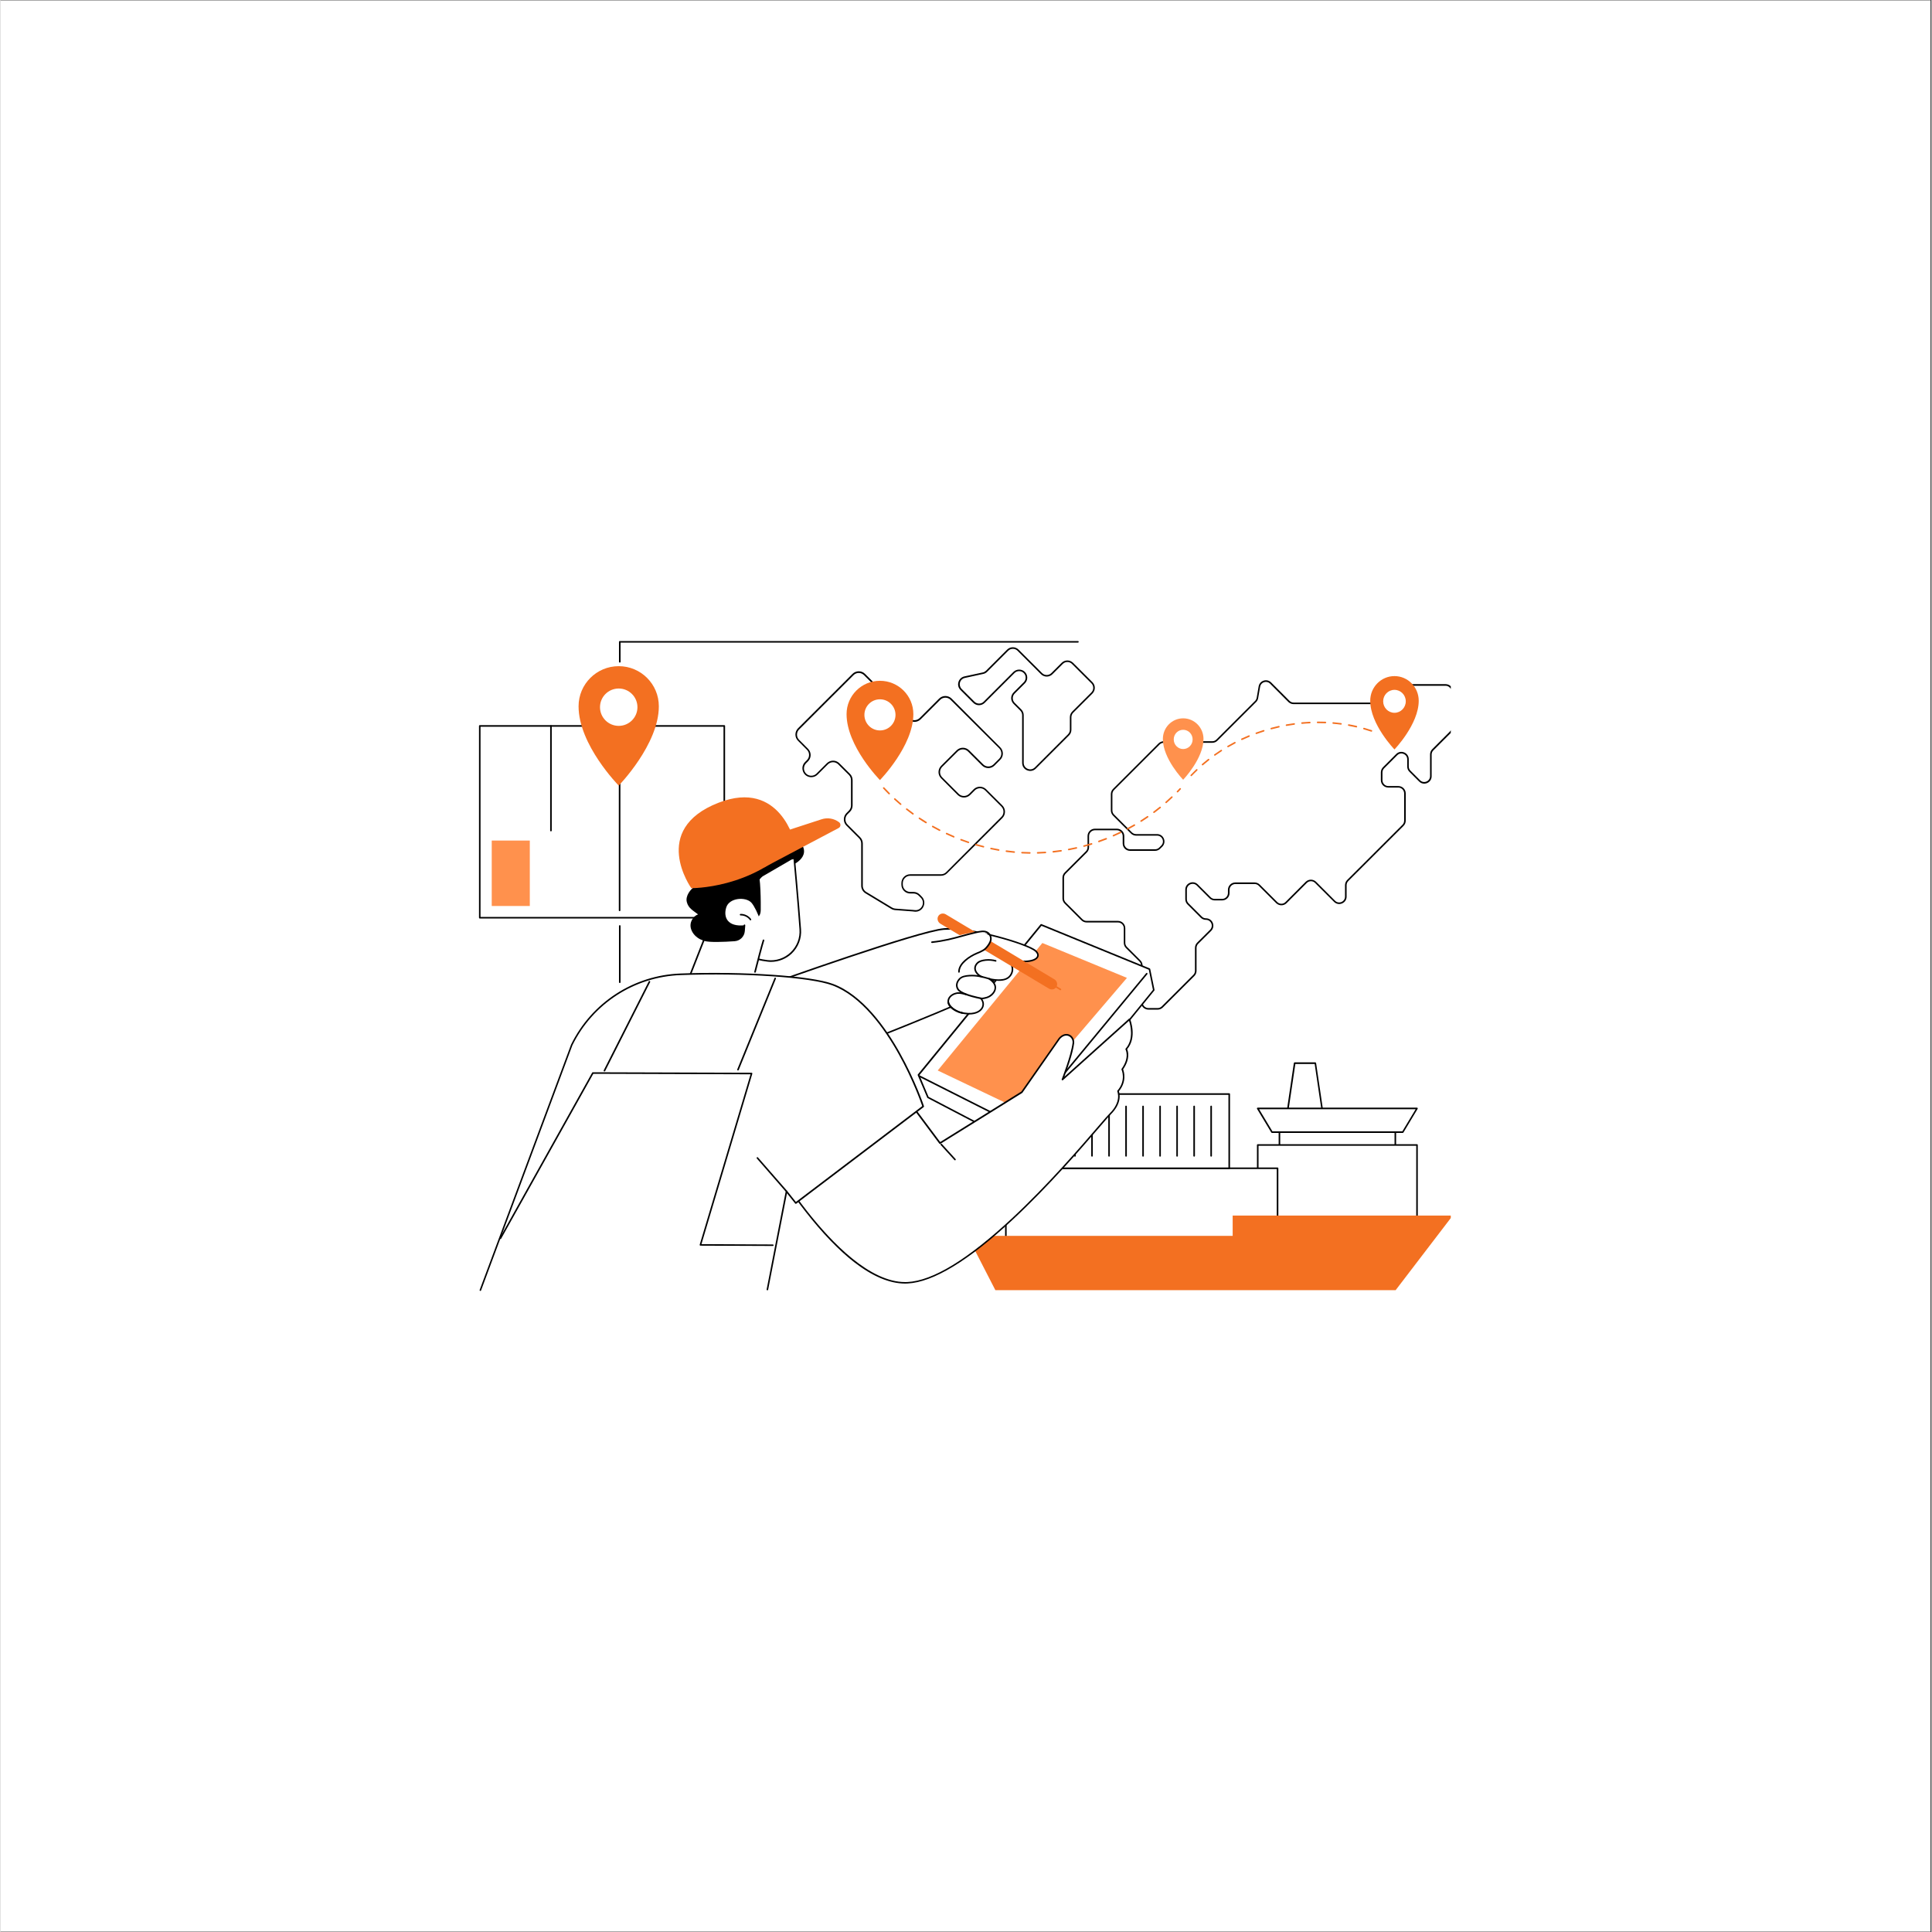 <?xml version="1.0" encoding="utf-8"?>
<svg xmlns="http://www.w3.org/2000/svg" height="300" preserveAspectRatio="xMidYMid meet" version="1.0" viewBox="0 0 224.88 225" width="300" zoomAndPan="magnify">
  <rect x="0" y="0" width="224.88" height="225" fill="#333333" stroke="none"/>
  <defs>
    <clipPath id="daadb4e978">
      <path clip-rule="nonzero" d="M 0 0.059 L 224.762 0.059 L 224.762 224.938 L 0 224.938 Z M 0 0.059"/>
    </clipPath>
    <clipPath id="95e273dfa3">
      <path clip-rule="nonzero" d="M 123 79 L 168.898 79 L 168.898 118 L 123 118 Z M 123 79"/>
    </clipPath>
    <clipPath id="87c8cfe498">
      <path clip-rule="nonzero" d="M 112 141 L 168.898 141 L 168.898 150.363 L 112 150.363 Z M 112 141"/>
    </clipPath>
    <clipPath id="9083ddd0d6">
      <path clip-rule="nonzero" d="M 55.707 84 L 85 84 L 85 107 L 55.707 107 Z M 55.707 84"/>
    </clipPath>
    <clipPath id="574b1bb953">
      <path clip-rule="nonzero" d="M 55.707 113 L 108 113 L 108 150.363 L 55.707 150.363 Z M 55.707 113"/>
    </clipPath>
    <clipPath id="7b708af4f4">
      <path clip-rule="nonzero" d="M 72 74.656 L 126 74.656 L 126 78 L 72 78 Z M 72 74.656"/>
    </clipPath>
  </defs>
  <g clip-path="url(#daadb4e978)">
    <path d="M 0 0.059 L 224.879 0.059 L 224.879 224.941 L 0 224.941 Z M 0 0.059" fill="#ffffff" fill-opacity="1" fill-rule="nonzero"/>
    <path d="M 0 0.059 L 224.879 0.059 L 224.879 224.941 L 0 224.941 Z M 0 0.059" fill="#ffffff" fill-opacity="1" fill-rule="nonzero"/>
  </g>
  <g clip-path="url(#95e273dfa3)">
    <path d="M 168.301 79.773 L 164.066 79.773 C 163.867 79.773 163.668 79.855 163.523 79.996 L 161.832 81.688 C 161.688 81.832 161.492 81.91 161.285 81.91 L 150.598 81.91 C 150.395 81.91 150.195 81.828 150.051 81.688 L 147.91 79.543 C 147.469 79.102 146.715 79.34 146.605 79.957 L 146.379 81.281 C 146.352 81.438 146.277 81.582 146.164 81.695 L 141.664 86.191 C 141.52 86.336 141.324 86.414 141.117 86.414 L 135.469 86.414 C 135.266 86.414 135.066 86.496 134.922 86.637 L 129.621 91.93 C 129.477 92.074 129.398 92.27 129.398 92.473 L 129.398 94.367 C 129.398 94.57 129.48 94.77 129.621 94.91 L 131.699 96.988 C 131.848 97.133 132.039 97.211 132.246 97.211 L 134.691 97.211 C 135.379 97.211 135.723 98.039 135.238 98.523 L 135 98.758 C 134.855 98.902 134.664 98.984 134.457 98.984 L 131.547 98.984 C 131.121 98.984 130.777 98.641 130.777 98.215 L 130.777 97.352 C 130.777 96.926 130.434 96.582 130.008 96.582 L 127.449 96.582 C 127.023 96.582 126.68 96.926 126.68 97.352 L 126.68 98.648 C 126.68 98.852 126.598 99.047 126.457 99.188 L 123.988 101.656 C 123.844 101.801 123.766 101.992 123.766 102.195 L 123.766 104.602 C 123.766 104.805 123.848 105.004 123.988 105.145 L 125.938 107.09 C 126.082 107.234 126.273 107.312 126.48 107.312 L 130.133 107.312 C 130.559 107.312 130.902 107.656 130.902 108.082 L 130.902 109.777 C 130.902 109.98 130.984 110.18 131.125 110.32 L 132.684 111.879 C 132.828 112.023 132.91 112.219 132.91 112.422 L 132.91 116.691 C 132.91 117.117 133.25 117.461 133.68 117.461 L 134.754 117.461 C 134.957 117.461 135.156 117.379 135.301 117.238 L 138.969 113.574 C 139.113 113.43 139.191 113.234 139.191 113.031 L 139.191 110.363 C 139.191 110.16 139.273 109.965 139.414 109.824 L 140.918 108.32 C 141.402 107.836 141.059 107.012 140.375 107.012 C 140.172 107.012 139.973 106.926 139.828 106.785 L 138.281 105.238 C 138.137 105.094 138.059 104.902 138.059 104.699 L 138.059 103.59 C 138.059 102.902 138.887 102.559 139.371 103.047 L 140.855 104.527 C 141 104.672 141.191 104.754 141.398 104.754 L 142.266 104.754 C 142.691 104.754 143.031 104.41 143.031 103.984 L 143.031 103.609 C 143.031 103.184 143.375 102.84 143.801 102.84 L 146.043 102.84 C 146.246 102.84 146.445 102.926 146.59 103.066 L 148.621 105.09 C 148.922 105.395 149.406 105.395 149.707 105.09 L 152.062 102.738 C 152.363 102.438 152.848 102.438 153.148 102.738 L 155.355 104.941 C 155.836 105.426 156.668 105.082 156.668 104.402 L 156.668 103.07 C 156.668 102.867 156.75 102.668 156.891 102.527 L 163.328 96.102 C 163.473 95.957 163.551 95.762 163.551 95.559 L 163.551 92.398 C 163.551 91.973 163.207 91.629 162.781 91.629 L 161.613 91.629 C 161.184 91.629 160.844 91.285 160.844 90.859 L 160.844 89.949 C 160.844 89.746 160.926 89.547 161.066 89.406 L 162.59 87.883 C 163.074 87.398 163.906 87.742 163.906 88.422 L 163.906 89.266 C 163.906 89.469 163.988 89.668 164.129 89.809 L 165.254 90.934 C 165.738 91.418 166.57 91.074 166.57 90.391 L 166.57 87.859 C 166.57 87.66 166.652 87.461 166.793 87.32 L 168.828 85.285 C 168.973 85.141 169.051 84.945 169.051 84.742 L 169.051 80.539 C 169.07 80.113 168.727 79.773 168.301 79.773 Z M 168.301 79.773" fill="#ffffff" fill-opacity="1" fill-rule="nonzero"/>
    <path d="M 134.762 117.582 L 133.688 117.582 C 133.211 117.582 132.824 117.195 132.824 116.723 L 132.824 112.449 C 132.824 112.266 132.754 112.098 132.629 111.969 L 131.066 110.41 C 130.906 110.25 130.816 110.035 130.816 109.801 L 130.816 108.105 C 130.816 107.734 130.512 107.43 130.137 107.43 L 126.48 107.43 C 126.25 107.43 126.035 107.336 125.875 107.176 L 123.926 105.23 C 123.766 105.07 123.672 104.855 123.672 104.625 L 123.672 102.219 C 123.672 101.984 123.766 101.77 123.926 101.609 L 126.395 99.145 C 126.523 99.016 126.594 98.848 126.594 98.664 L 126.594 97.371 C 126.594 96.895 126.977 96.508 127.453 96.508 L 130.012 96.508 C 130.488 96.508 130.875 96.895 130.875 97.371 L 130.875 98.23 C 130.875 98.602 131.18 98.906 131.551 98.906 L 134.461 98.906 C 134.641 98.906 134.812 98.836 134.938 98.711 L 135.176 98.473 C 135.375 98.273 135.426 97.996 135.324 97.738 C 135.215 97.48 134.977 97.32 134.695 97.32 L 132.25 97.32 C 132.02 97.32 131.805 97.23 131.645 97.066 L 129.562 94.988 C 129.402 94.824 129.309 94.609 129.309 94.379 L 129.309 92.48 C 129.309 92.25 129.402 92.035 129.562 91.875 L 134.863 86.574 C 135.027 86.414 135.246 86.324 135.473 86.324 L 141.121 86.324 C 141.305 86.324 141.473 86.254 141.602 86.125 L 146.102 81.629 C 146.203 81.531 146.266 81.402 146.293 81.266 L 146.52 79.941 C 146.574 79.617 146.797 79.367 147.105 79.266 C 147.422 79.168 147.742 79.246 147.977 79.477 L 150.117 81.621 C 150.246 81.75 150.414 81.82 150.598 81.82 L 161.285 81.82 C 161.465 81.82 161.637 81.75 161.766 81.621 L 163.457 79.93 C 163.617 79.766 163.836 79.676 164.062 79.676 L 168.297 79.676 C 168.77 79.676 169.156 80.062 169.156 80.535 L 169.156 84.746 C 169.156 84.98 169.062 85.195 168.902 85.355 L 166.867 87.391 C 166.738 87.52 166.668 87.688 166.668 87.871 L 166.668 90.402 C 166.668 90.758 166.469 91.059 166.141 91.195 C 165.812 91.332 165.453 91.262 165.203 91.008 L 164.078 89.883 C 163.914 89.723 163.824 89.508 163.824 89.277 L 163.824 88.43 C 163.824 88.152 163.664 87.91 163.406 87.805 C 163.148 87.695 162.863 87.754 162.668 87.949 L 161.141 89.473 C 161.012 89.602 160.941 89.773 160.941 89.953 L 160.941 90.863 C 160.941 91.234 161.246 91.543 161.621 91.543 L 162.789 91.543 C 163.266 91.543 163.652 91.926 163.652 92.402 L 163.652 95.574 C 163.652 95.805 163.559 96.02 163.398 96.184 L 156.961 102.609 C 156.836 102.738 156.766 102.906 156.766 103.09 L 156.766 104.422 C 156.766 104.777 156.562 105.078 156.234 105.215 C 155.906 105.352 155.547 105.281 155.297 105.027 L 153.09 102.824 C 152.828 102.559 152.398 102.559 152.133 102.824 L 149.777 105.18 C 149.445 105.512 148.898 105.512 148.562 105.18 L 146.531 103.152 C 146.402 103.023 146.234 102.953 146.051 102.953 L 143.812 102.953 C 143.438 102.953 143.133 103.258 143.133 103.633 L 143.133 104.004 C 143.133 104.48 142.746 104.863 142.273 104.863 L 141.406 104.863 C 141.176 104.863 140.961 104.773 140.801 104.613 L 139.32 103.133 C 139.121 102.934 138.84 102.879 138.578 102.984 C 138.324 103.094 138.16 103.332 138.16 103.609 L 138.16 104.719 C 138.16 104.902 138.23 105.07 138.359 105.199 L 139.906 106.746 C 140.035 106.875 140.203 106.945 140.387 106.945 C 140.742 106.945 141.043 107.148 141.18 107.473 C 141.316 107.801 141.242 108.16 140.996 108.41 L 139.488 109.91 C 139.359 110.039 139.289 110.207 139.289 110.391 L 139.289 113.059 C 139.289 113.289 139.199 113.504 139.039 113.664 L 135.371 117.328 C 135.207 117.492 134.988 117.582 134.762 117.582 Z M 127.453 96.691 C 127.082 96.691 126.773 96.992 126.773 97.371 L 126.773 98.664 C 126.773 98.895 126.684 99.109 126.523 99.273 L 124.055 101.738 C 123.926 101.867 123.855 102.035 123.855 102.219 L 123.855 104.625 C 123.855 104.805 123.926 104.977 124.055 105.105 L 126 107.047 C 126.129 107.176 126.301 107.246 126.48 107.246 L 130.133 107.246 C 130.609 107.246 130.992 107.629 130.992 108.105 L 130.992 109.801 C 130.992 109.984 131.062 110.152 131.191 110.281 L 132.75 111.84 C 132.914 112.004 133.004 112.219 133.004 112.449 L 133.004 116.723 C 133.004 117.094 133.309 117.398 133.684 117.398 L 134.758 117.398 C 134.938 117.398 135.109 117.328 135.238 117.199 L 138.906 113.535 C 139.035 113.41 139.105 113.238 139.105 113.059 L 139.105 110.391 C 139.105 110.156 139.195 109.941 139.355 109.781 L 140.863 108.281 C 141.059 108.082 141.113 107.801 141.012 107.543 C 140.902 107.289 140.664 107.125 140.383 107.125 C 140.152 107.125 139.934 107.035 139.773 106.875 L 138.227 105.328 C 138.066 105.164 137.977 104.949 137.977 104.719 L 137.977 103.609 C 137.977 103.254 138.176 102.953 138.504 102.816 C 138.832 102.68 139.191 102.75 139.441 103.004 L 140.926 104.484 C 141.051 104.613 141.223 104.684 141.402 104.684 L 142.27 104.684 C 142.641 104.684 142.945 104.375 142.945 104.004 L 142.945 103.633 C 142.945 103.156 143.332 102.77 143.805 102.77 L 146.047 102.77 C 146.281 102.77 146.496 102.863 146.656 103.023 L 148.688 105.051 C 148.953 105.316 149.383 105.316 149.645 105.051 L 152 102.695 C 152.336 102.363 152.879 102.363 153.215 102.695 L 155.422 104.902 C 155.617 105.098 155.898 105.152 156.16 105.047 C 156.418 104.938 156.578 104.699 156.578 104.422 L 156.578 103.09 C 156.578 102.859 156.668 102.645 156.832 102.48 L 163.266 96.055 C 163.395 95.926 163.465 95.758 163.465 95.574 L 163.465 92.398 C 163.465 92.027 163.16 91.719 162.785 91.719 L 161.617 91.719 C 161.141 91.719 160.754 91.336 160.754 90.859 L 160.754 89.949 C 160.754 89.719 160.848 89.504 161.008 89.344 L 162.535 87.816 C 162.785 87.562 163.145 87.492 163.473 87.629 C 163.801 87.766 164.004 88.066 164.004 88.422 L 164.004 89.266 C 164.004 89.449 164.074 89.617 164.199 89.746 L 165.324 90.871 C 165.523 91.07 165.805 91.125 166.066 91.016 C 166.32 90.91 166.484 90.668 166.484 90.391 L 166.484 87.859 C 166.484 87.629 166.574 87.414 166.734 87.254 L 168.77 85.219 C 168.898 85.09 168.969 84.922 168.969 84.738 L 168.969 80.539 C 168.969 80.168 168.664 79.863 168.289 79.863 L 164.059 79.863 C 163.879 79.863 163.707 79.934 163.582 80.062 L 161.887 81.754 C 161.727 81.914 161.508 82.004 161.281 82.004 L 150.594 82.004 C 150.363 82.004 150.148 81.914 149.984 81.754 L 147.844 79.609 C 147.66 79.43 147.406 79.367 147.156 79.445 C 146.91 79.523 146.738 79.723 146.695 79.973 L 146.465 81.297 C 146.438 81.477 146.355 81.633 146.227 81.762 L 141.727 86.258 C 141.566 86.418 141.348 86.508 141.117 86.508 L 135.469 86.508 C 135.285 86.508 135.117 86.578 134.988 86.707 L 129.688 92.004 C 129.559 92.133 129.488 92.305 129.488 92.484 L 129.488 94.379 C 129.488 94.562 129.559 94.73 129.688 94.859 L 131.766 96.941 C 131.895 97.066 132.066 97.137 132.246 97.137 L 134.691 97.137 C 135.047 97.137 135.348 97.34 135.484 97.668 C 135.621 97.992 135.547 98.355 135.301 98.602 L 135.062 98.836 C 134.902 99 134.684 99.09 134.457 99.09 L 131.547 99.09 C 131.074 99.09 130.688 98.707 130.688 98.23 L 130.688 97.371 C 130.688 96.996 130.383 96.691 130.008 96.691 Z M 127.453 96.691" fill="#000000" fill-opacity="1" fill-rule="nonzero"/>
  </g>
  <path d="M 116.617 93.867 L 114.73 91.984 C 114.363 91.617 113.766 91.617 113.395 91.984 L 112.867 92.516 C 112.5 92.883 111.898 92.883 111.531 92.516 L 109.602 90.586 C 109.234 90.219 109.234 89.617 109.602 89.25 L 111.406 87.453 C 111.773 87.082 112.375 87.082 112.742 87.453 L 114.375 89.082 C 114.742 89.449 115.344 89.449 115.711 89.082 L 116.371 88.422 C 116.738 88.055 116.738 87.461 116.371 87.09 L 110.711 81.434 C 110.344 81.066 109.742 81.066 109.375 81.434 L 107.109 83.699 C 106.742 84.07 106.141 84.07 105.773 83.699 L 100.625 78.555 C 100.258 78.188 99.656 78.188 99.289 78.555 L 92.953 84.887 C 92.586 85.254 92.586 85.855 92.953 86.223 L 93.988 87.262 C 94.359 87.629 94.359 88.23 93.988 88.598 L 93.766 88.82 C 93.172 89.418 93.594 90.43 94.434 90.43 C 94.684 90.43 94.926 90.332 95.098 90.152 L 96.293 88.957 C 96.66 88.59 97.262 88.59 97.629 88.957 L 98.871 90.195 C 99.047 90.371 99.148 90.613 99.148 90.859 L 99.148 93.805 C 99.148 94.051 99.047 94.297 98.871 94.469 L 98.586 94.754 C 98.219 95.125 98.219 95.719 98.586 96.09 L 100.059 97.562 C 100.234 97.742 100.336 97.98 100.336 98.23 L 100.336 103.152 C 100.336 103.484 100.508 103.789 100.789 103.957 L 103.789 105.77 C 103.918 105.848 104.059 105.895 104.207 105.902 L 106.27 106.055 L 106.453 106.074 C 107.34 106.18 107.863 105.105 107.23 104.473 L 106.992 104.234 C 106.816 104.059 106.574 103.957 106.328 103.957 L 105.945 103.957 C 105.426 103.957 105.004 103.535 105.004 103.016 L 105.004 102.84 C 105.004 102.32 105.426 101.898 105.945 101.898 L 109.527 101.898 C 109.781 101.898 110.02 101.801 110.195 101.621 L 116.625 95.199 C 116.984 94.832 116.984 94.234 116.617 93.867 Z M 116.617 93.867" fill="#ffffff" fill-opacity="1" fill-rule="nonzero"/>
  <path d="M 106.562 106.176 C 106.523 106.176 106.48 106.172 106.434 106.168 L 106.254 106.145 L 104.195 105.992 C 104.031 105.98 103.871 105.93 103.734 105.848 L 100.734 104.035 C 100.426 103.852 100.234 103.512 100.234 103.152 L 100.234 98.23 C 100.234 98.004 100.148 97.789 99.988 97.625 L 98.516 96.152 C 98.32 95.961 98.215 95.699 98.215 95.422 C 98.215 95.145 98.32 94.883 98.516 94.691 L 98.801 94.402 C 98.961 94.242 99.047 94.027 99.047 93.801 L 99.047 90.855 C 99.047 90.629 98.961 90.414 98.801 90.25 L 97.559 89.016 C 97.23 88.684 96.688 88.684 96.352 89.016 L 95.156 90.211 C 94.961 90.406 94.703 90.512 94.426 90.512 C 94 90.512 93.629 90.27 93.469 89.871 C 93.309 89.477 93.391 89.043 93.691 88.746 L 93.914 88.523 C 94.078 88.363 94.164 88.148 94.164 87.918 C 94.164 87.691 94.078 87.477 93.914 87.316 L 92.879 86.277 C 92.684 86.082 92.574 85.824 92.574 85.547 C 92.574 85.27 92.684 85.008 92.879 84.812 L 99.219 78.48 C 99.625 78.078 100.277 78.074 100.684 78.48 L 105.832 83.625 C 106.16 83.957 106.703 83.957 107.039 83.625 L 109.305 81.359 C 109.711 80.953 110.363 80.957 110.77 81.359 L 116.43 87.027 C 116.625 87.219 116.734 87.48 116.734 87.758 C 116.734 88.035 116.625 88.297 116.43 88.488 L 115.773 89.148 C 115.367 89.555 114.715 89.555 114.309 89.148 L 112.676 87.52 C 112.344 87.188 111.805 87.188 111.469 87.52 L 109.664 89.316 C 109.504 89.477 109.418 89.695 109.418 89.922 C 109.418 90.148 109.504 90.363 109.664 90.523 L 111.594 92.453 C 111.922 92.781 112.465 92.781 112.801 92.453 L 113.328 91.922 C 113.734 91.516 114.387 91.523 114.793 91.922 L 116.68 93.805 C 116.875 94 116.98 94.258 116.98 94.535 C 116.98 94.812 116.875 95.074 116.68 95.27 L 110.25 101.691 C 110.055 101.887 109.793 101.992 109.516 101.992 L 105.934 101.992 C 105.465 101.992 105.082 102.375 105.082 102.844 L 105.082 103.02 C 105.082 103.492 105.469 103.871 105.934 103.871 L 106.316 103.871 C 106.594 103.871 106.852 103.98 107.047 104.172 L 107.281 104.41 C 107.598 104.723 107.676 105.191 107.48 105.59 C 107.312 105.953 106.957 106.176 106.562 106.176 Z M 96.961 88.586 C 97.223 88.586 97.488 88.684 97.691 88.887 L 98.934 90.125 C 99.125 90.316 99.234 90.578 99.234 90.855 L 99.234 93.805 C 99.234 94.082 99.125 94.344 98.934 94.535 L 98.648 94.82 C 98.484 94.984 98.398 95.199 98.398 95.426 C 98.398 95.652 98.484 95.867 98.648 96.031 L 100.121 97.504 C 100.312 97.695 100.422 97.957 100.422 98.234 L 100.422 103.156 C 100.422 103.453 100.578 103.73 100.836 103.883 L 103.832 105.695 C 103.949 105.766 104.078 105.809 104.215 105.816 L 106.277 105.969 L 106.465 105.988 C 106.906 106.043 107.203 105.777 107.332 105.512 C 107.461 105.25 107.484 104.855 107.168 104.543 L 106.93 104.305 C 106.77 104.145 106.555 104.059 106.328 104.059 L 105.945 104.059 C 105.375 104.059 104.914 103.594 104.914 103.023 L 104.914 102.852 C 104.914 102.277 105.375 101.816 105.945 101.816 L 109.527 101.816 C 109.758 101.816 109.973 101.73 110.133 101.566 L 116.555 95.137 C 116.715 94.977 116.805 94.762 116.805 94.531 C 116.805 94.305 116.715 94.09 116.555 93.93 L 114.668 92.047 C 114.34 91.715 113.797 91.715 113.461 92.047 L 112.934 92.578 C 112.527 92.977 111.875 92.98 111.469 92.578 L 109.543 90.648 C 109.348 90.453 109.238 90.195 109.238 89.918 C 109.238 89.641 109.348 89.379 109.543 89.184 L 111.344 87.387 C 111.75 86.98 112.402 86.98 112.809 87.387 L 114.441 89.016 C 114.773 89.348 115.316 89.348 115.648 89.016 L 116.309 88.359 C 116.469 88.195 116.555 87.98 116.555 87.754 C 116.555 87.527 116.469 87.312 116.309 87.148 L 110.641 81.5 C 110.309 81.168 109.77 81.168 109.434 81.5 L 107.168 83.766 C 106.762 84.172 106.109 84.168 105.703 83.766 L 100.555 78.621 C 100.223 78.289 99.68 78.289 99.348 78.621 L 93.008 84.953 C 92.844 85.113 92.758 85.332 92.758 85.559 C 92.758 85.785 92.844 86 93.008 86.16 L 94.043 87.199 C 94.238 87.395 94.348 87.656 94.348 87.93 C 94.348 88.207 94.238 88.469 94.043 88.664 L 93.82 88.887 C 93.574 89.137 93.504 89.492 93.633 89.812 C 93.77 90.141 94.074 90.34 94.426 90.34 C 94.652 90.34 94.867 90.25 95.027 90.09 L 96.223 88.895 C 96.43 88.688 96.695 88.586 96.961 88.586 Z M 96.961 88.586" fill="#000000" fill-opacity="1" fill-rule="nonzero"/>
  <path d="M 127.094 79.512 L 124.84 77.262 C 124.508 76.93 123.973 76.93 123.641 77.262 L 122.438 78.461 C 122.105 78.793 121.566 78.793 121.238 78.461 L 118.496 75.723 C 118.164 75.391 117.625 75.391 117.297 75.723 L 114.84 78.18 C 114.723 78.297 114.578 78.375 114.418 78.406 L 112.281 78.871 C 111.625 79.016 111.391 79.824 111.859 80.301 L 113.355 81.793 C 113.684 82.125 114.223 82.125 114.555 81.793 L 118.027 78.32 C 118.359 77.988 118.895 77.988 119.227 78.32 C 119.559 78.652 119.559 79.188 119.227 79.52 L 118.039 80.707 C 117.711 81.039 117.711 81.574 118.039 81.906 L 118.812 82.68 C 118.977 82.836 119.062 83.055 119.062 83.277 L 119.062 88.84 C 119.062 89.598 119.977 89.977 120.512 89.441 L 124.367 85.59 C 124.531 85.434 124.617 85.215 124.617 84.992 L 124.617 83.535 C 124.617 83.312 124.707 83.094 124.863 82.934 L 127.09 80.715 C 127.43 80.379 127.43 79.844 127.094 79.512 Z M 127.094 79.512" fill="#ffffff" fill-opacity="1" fill-rule="nonzero"/>
  <path d="M 119.922 89.785 C 119.797 89.785 119.676 89.758 119.555 89.711 C 119.195 89.562 118.977 89.23 118.977 88.84 L 118.977 83.281 C 118.977 83.082 118.895 82.891 118.75 82.746 L 117.977 81.973 C 117.801 81.793 117.699 81.559 117.699 81.305 C 117.699 81.055 117.801 80.816 117.977 80.641 L 119.164 79.453 C 119.309 79.309 119.387 79.117 119.387 78.914 C 119.387 78.711 119.309 78.523 119.164 78.379 C 118.867 78.086 118.387 78.086 118.094 78.379 L 114.621 81.852 C 114.25 82.219 113.656 82.219 113.289 81.852 L 111.797 80.359 C 111.547 80.109 111.461 79.762 111.559 79.43 C 111.66 79.094 111.918 78.848 112.262 78.773 L 114.398 78.312 C 114.539 78.281 114.668 78.207 114.773 78.109 L 117.23 75.652 C 117.598 75.285 118.191 75.285 118.562 75.652 L 121.305 78.391 C 121.598 78.684 122.082 78.684 122.375 78.391 L 123.578 77.191 C 123.945 76.824 124.543 76.824 124.91 77.191 L 127.164 79.441 C 127.34 79.617 127.441 79.855 127.441 80.105 C 127.441 80.359 127.34 80.594 127.164 80.773 L 124.938 82.992 C 124.793 83.137 124.715 83.328 124.715 83.531 L 124.715 84.988 C 124.715 85.238 124.617 85.477 124.438 85.652 L 120.582 89.504 C 120.402 89.688 120.168 89.785 119.922 89.785 Z M 118.633 77.98 C 118.871 77.98 119.113 78.07 119.297 78.254 C 119.477 78.43 119.574 78.668 119.574 78.918 C 119.574 79.172 119.477 79.406 119.297 79.586 L 118.109 80.773 C 117.965 80.918 117.887 81.109 117.887 81.309 C 117.887 81.512 117.965 81.703 118.109 81.848 L 118.883 82.621 C 119.062 82.801 119.16 83.035 119.16 83.285 L 119.16 88.84 C 119.16 89.152 119.34 89.422 119.629 89.539 C 119.918 89.66 120.23 89.598 120.457 89.375 L 124.309 85.523 C 124.453 85.379 124.535 85.191 124.535 84.988 L 124.535 83.531 C 124.535 83.277 124.633 83.043 124.812 82.863 L 127.035 80.645 C 127.18 80.5 127.258 80.309 127.258 80.105 C 127.258 79.902 127.18 79.715 127.035 79.57 L 124.781 77.32 C 124.484 77.023 124.004 77.023 123.711 77.32 L 122.508 78.52 C 122.141 78.887 121.543 78.887 121.176 78.52 L 118.434 75.781 C 118.141 75.488 117.656 75.488 117.363 75.781 L 114.906 78.238 C 114.777 78.367 114.617 78.453 114.441 78.488 L 112.309 78.953 C 112.031 79.012 111.82 79.211 111.742 79.477 C 111.664 79.746 111.734 80.027 111.93 80.227 L 113.426 81.719 C 113.723 82.012 114.203 82.012 114.496 81.719 L 117.969 78.246 C 118.148 78.07 118.391 77.98 118.633 77.98 Z M 118.633 77.98" fill="#000000" fill-opacity="1" fill-rule="nonzero"/>
  <path d="M 104.723 83.496 C 104.723 83.812 104.664 84.117 104.543 84.406 C 104.422 84.699 104.25 84.957 104.027 85.18 C 103.805 85.402 103.547 85.574 103.254 85.695 C 102.965 85.816 102.66 85.875 102.344 85.875 C 102.027 85.875 101.727 85.816 101.434 85.695 C 101.145 85.574 100.887 85.402 100.664 85.18 C 100.441 84.957 100.27 84.699 100.148 84.406 C 100.027 84.117 99.965 83.812 99.965 83.496 C 99.965 83.184 100.027 82.879 100.148 82.59 C 100.27 82.297 100.441 82.039 100.664 81.816 C 100.887 81.594 101.145 81.422 101.434 81.301 C 101.727 81.18 102.027 81.121 102.344 81.121 C 102.66 81.121 102.965 81.18 103.254 81.301 C 103.547 81.422 103.805 81.594 104.027 81.816 C 104.25 82.039 104.422 82.297 104.543 82.59 C 104.664 82.879 104.723 83.184 104.723 83.496 Z M 104.723 83.496" fill="#ffffff" fill-opacity="1" fill-rule="nonzero"/>
  <path d="M 102.418 79.285 C 100.273 79.285 98.531 81.02 98.531 83.168 C 98.531 86.906 102.418 90.848 102.418 90.848 C 102.418 90.848 106.309 86.871 106.309 83.168 C 106.309 81.02 104.566 79.285 102.418 79.285 Z M 102.418 85.066 C 101.418 85.066 100.609 84.254 100.609 83.254 C 100.609 82.254 101.418 81.441 102.418 81.441 C 103.422 81.441 104.23 82.254 104.23 83.254 C 104.23 84.254 103.422 85.066 102.418 85.066 Z M 102.418 85.066" fill="#f37021" fill-opacity="1" fill-rule="nonzero"/>
  <path d="M 139.137 86.262 C 139.137 86.457 139.102 86.645 139.027 86.824 C 138.953 87.004 138.848 87.16 138.715 87.301 C 138.578 87.438 138.422 87.543 138.242 87.617 C 138.066 87.691 137.883 87.73 137.691 87.73 C 137.496 87.73 137.312 87.691 137.137 87.617 C 136.957 87.543 136.801 87.438 136.668 87.301 C 136.531 87.16 136.426 87.004 136.352 86.824 C 136.277 86.645 136.242 86.457 136.242 86.262 C 136.242 86.066 136.277 85.879 136.352 85.699 C 136.426 85.52 136.531 85.359 136.668 85.223 C 136.801 85.086 136.957 84.98 137.137 84.902 C 137.312 84.828 137.496 84.793 137.691 84.793 C 137.883 84.793 138.066 84.828 138.242 84.902 C 138.422 84.98 138.578 85.086 138.715 85.223 C 138.848 85.359 138.953 85.52 139.027 85.699 C 139.102 85.879 139.137 86.066 139.137 86.262 Z M 139.137 86.262" fill="#ffffff" fill-opacity="1" fill-rule="nonzero"/>
  <path d="M 137.73 83.656 C 136.426 83.656 135.367 84.73 135.367 86.059 C 135.367 88.375 137.73 90.809 137.73 90.809 C 137.73 90.809 140.098 88.348 140.098 86.059 C 140.098 84.73 139.039 83.656 137.73 83.656 Z M 137.73 87.234 C 137.125 87.234 136.633 86.73 136.633 86.113 C 136.633 85.492 137.121 84.992 137.73 84.992 C 138.34 84.992 138.832 85.492 138.832 86.113 C 138.836 86.727 138.34 87.234 137.73 87.234 Z M 137.73 87.234" fill="#ff914d" fill-opacity="1" fill-rule="nonzero"/>
  <path d="M 119.871 99.422 C 119.57 99.418 119.262 99.41 118.957 99.391 C 118.91 99.387 118.871 99.348 118.871 99.297 C 118.871 99.246 118.918 99.211 118.965 99.211 C 119.27 99.227 119.574 99.234 119.871 99.238 C 119.922 99.238 119.965 99.281 119.965 99.328 C 119.965 99.379 119.922 99.422 119.871 99.422 Z M 120.781 99.414 C 120.734 99.414 120.691 99.375 120.691 99.324 C 120.691 99.277 120.727 99.234 120.777 99.23 C 121.078 99.223 121.383 99.207 121.684 99.188 C 121.734 99.184 121.777 99.223 121.777 99.273 C 121.781 99.32 121.746 99.367 121.695 99.367 C 121.395 99.387 121.09 99.406 120.781 99.414 C 120.785 99.414 120.781 99.414 120.781 99.414 Z M 118.051 99.32 C 118.047 99.32 118.047 99.32 118.043 99.32 C 117.742 99.293 117.438 99.258 117.133 99.219 C 117.086 99.211 117.047 99.164 117.055 99.113 C 117.062 99.066 117.109 99.027 117.16 99.035 C 117.457 99.078 117.762 99.109 118.062 99.141 C 118.109 99.145 118.148 99.188 118.145 99.238 C 118.141 99.289 118.102 99.32 118.051 99.32 Z M 122.602 99.289 C 122.555 99.289 122.516 99.254 122.512 99.207 C 122.508 99.156 122.539 99.109 122.594 99.105 C 122.891 99.074 123.195 99.035 123.496 98.992 C 123.547 98.984 123.59 99.02 123.598 99.07 C 123.605 99.117 123.57 99.164 123.52 99.172 C 123.219 99.219 122.918 99.254 122.613 99.289 C 122.605 99.289 122.602 99.289 122.602 99.289 Z M 116.25 99.082 C 116.246 99.082 116.238 99.082 116.234 99.082 C 115.934 99.031 115.633 98.969 115.336 98.906 C 115.285 98.895 115.258 98.852 115.266 98.801 C 115.277 98.75 115.324 98.723 115.371 98.73 C 115.668 98.793 115.969 98.852 116.262 98.902 C 116.312 98.914 116.344 98.957 116.336 99.008 C 116.332 99.047 116.289 99.082 116.25 99.082 Z M 124.402 99.023 C 124.359 99.023 124.32 98.996 124.309 98.949 C 124.301 98.898 124.336 98.855 124.383 98.844 C 124.68 98.789 124.98 98.727 125.273 98.66 C 125.324 98.648 125.375 98.68 125.383 98.73 C 125.395 98.781 125.359 98.828 125.312 98.836 C 125.012 98.902 124.715 98.965 124.418 99.023 C 124.414 99.023 124.41 99.023 124.402 99.023 Z M 114.469 98.703 C 114.457 98.703 114.449 98.703 114.445 98.695 C 114.152 98.621 113.855 98.539 113.566 98.457 C 113.516 98.445 113.492 98.391 113.504 98.344 C 113.516 98.297 113.57 98.27 113.613 98.285 C 113.906 98.371 114.199 98.449 114.492 98.523 C 114.543 98.535 114.57 98.586 114.559 98.637 C 114.547 98.676 114.508 98.703 114.469 98.703 Z M 126.18 98.621 C 126.137 98.621 126.102 98.598 126.094 98.555 C 126.082 98.508 126.109 98.457 126.16 98.445 C 126.449 98.367 126.742 98.285 127.031 98.191 C 127.082 98.176 127.129 98.203 127.148 98.254 C 127.164 98.305 127.137 98.355 127.086 98.371 C 126.797 98.461 126.496 98.543 126.207 98.621 C 126.191 98.617 126.184 98.621 126.18 98.621 Z M 112.723 98.188 C 112.715 98.188 112.699 98.188 112.691 98.184 C 112.402 98.09 112.113 97.984 111.832 97.879 C 111.785 97.863 111.762 97.809 111.777 97.762 C 111.797 97.719 111.848 97.691 111.895 97.707 C 112.176 97.816 112.465 97.918 112.75 98.016 C 112.801 98.031 112.824 98.082 112.809 98.129 C 112.797 98.164 112.758 98.188 112.723 98.188 Z M 127.918 98.086 C 127.879 98.086 127.844 98.059 127.828 98.023 C 127.812 97.977 127.84 97.926 127.883 97.906 C 128.168 97.809 128.453 97.699 128.734 97.594 C 128.781 97.578 128.836 97.598 128.855 97.645 C 128.871 97.688 128.852 97.742 128.805 97.762 C 128.523 97.875 128.234 97.98 127.949 98.082 C 127.938 98.082 127.93 98.086 127.918 98.086 Z M 111.016 97.543 C 111.004 97.543 110.992 97.539 110.98 97.535 C 110.699 97.418 110.418 97.293 110.145 97.164 C 110.098 97.141 110.078 97.09 110.098 97.043 C 110.121 96.996 110.172 96.977 110.219 96.996 C 110.492 97.125 110.77 97.25 111.047 97.367 C 111.094 97.387 111.113 97.441 111.098 97.484 C 111.086 97.523 111.055 97.543 111.016 97.543 Z M 129.613 97.414 C 129.578 97.414 129.543 97.395 129.531 97.363 C 129.508 97.316 129.531 97.262 129.574 97.242 C 129.852 97.121 130.129 96.992 130.398 96.859 C 130.445 96.84 130.496 96.855 130.52 96.902 C 130.539 96.949 130.523 97 130.477 97.023 C 130.203 97.156 129.922 97.281 129.645 97.402 C 129.637 97.414 129.625 97.414 129.613 97.414 Z M 109.367 96.773 C 109.355 96.773 109.34 96.77 109.324 96.766 C 109.059 96.625 108.785 96.48 108.52 96.332 C 108.473 96.309 108.461 96.254 108.488 96.207 C 108.512 96.16 108.566 96.148 108.609 96.176 C 108.871 96.324 109.141 96.469 109.41 96.605 C 109.453 96.629 109.473 96.684 109.449 96.73 C 109.434 96.758 109.402 96.773 109.367 96.773 Z M 131.254 96.625 C 131.223 96.625 131.188 96.609 131.176 96.574 C 131.152 96.531 131.168 96.477 131.215 96.453 C 131.477 96.312 131.746 96.16 132.008 96.012 C 132.047 95.988 132.105 96 132.133 96.047 C 132.156 96.09 132.145 96.145 132.098 96.172 C 131.836 96.324 131.57 96.473 131.301 96.613 C 131.285 96.621 131.266 96.625 131.254 96.625 Z M 107.777 95.879 C 107.762 95.879 107.746 95.875 107.734 95.867 C 107.473 95.711 107.215 95.547 106.965 95.375 C 106.922 95.348 106.91 95.293 106.941 95.246 C 106.969 95.207 107.023 95.195 107.066 95.223 C 107.316 95.387 107.578 95.555 107.832 95.711 C 107.875 95.734 107.891 95.793 107.863 95.836 C 107.84 95.863 107.812 95.879 107.777 95.879 Z M 132.828 95.711 C 132.801 95.711 132.773 95.695 132.75 95.668 C 132.727 95.629 132.738 95.57 132.781 95.547 C 133.035 95.383 133.289 95.215 133.539 95.047 C 133.578 95.016 133.637 95.027 133.664 95.07 C 133.695 95.113 133.684 95.168 133.641 95.199 C 133.391 95.367 133.137 95.539 132.875 95.703 C 132.863 95.707 132.848 95.711 132.828 95.711 Z M 106.266 94.871 C 106.25 94.871 106.227 94.867 106.211 94.855 C 105.969 94.676 105.719 94.492 105.48 94.305 C 105.438 94.273 105.434 94.219 105.465 94.176 C 105.492 94.137 105.551 94.133 105.59 94.16 C 105.828 94.348 106.07 94.527 106.316 94.707 C 106.355 94.734 106.363 94.793 106.336 94.836 C 106.32 94.859 106.293 94.871 106.266 94.871 Z M 134.332 94.68 C 134.301 94.68 134.277 94.668 134.258 94.645 C 134.227 94.602 134.234 94.543 134.277 94.516 C 134.516 94.332 134.762 94.148 134.992 93.961 C 135.031 93.93 135.09 93.938 135.121 93.973 C 135.156 94.012 135.145 94.07 135.109 94.102 C 134.875 94.293 134.629 94.484 134.387 94.66 C 134.367 94.672 134.348 94.68 134.332 94.68 Z M 104.832 93.746 C 104.809 93.746 104.789 93.738 104.773 93.727 C 104.539 93.527 104.309 93.324 104.086 93.121 C 104.047 93.09 104.043 93.031 104.082 92.992 C 104.113 92.957 104.172 92.953 104.211 92.988 C 104.43 93.191 104.66 93.395 104.887 93.59 C 104.926 93.621 104.93 93.68 104.902 93.719 C 104.883 93.734 104.859 93.746 104.832 93.746 Z M 135.746 93.535 C 135.723 93.535 135.695 93.523 135.676 93.504 C 135.641 93.465 135.648 93.406 135.684 93.375 C 135.91 93.176 136.141 92.969 136.355 92.762 C 136.391 92.73 136.449 92.73 136.48 92.766 C 136.516 92.805 136.516 92.863 136.477 92.895 C 136.258 93.102 136.031 93.309 135.801 93.512 C 135.793 93.531 135.766 93.535 135.746 93.535 Z M 103.492 92.516 C 103.465 92.516 103.445 92.508 103.426 92.488 C 103.211 92.273 102.992 92.055 102.793 91.832 C 102.758 91.793 102.758 91.738 102.797 91.703 C 102.832 91.672 102.891 91.672 102.922 91.707 C 103.125 91.926 103.34 92.145 103.551 92.359 C 103.59 92.398 103.59 92.457 103.551 92.488 C 103.539 92.508 103.516 92.516 103.492 92.516 Z M 137.07 92.285 C 137.043 92.285 137.023 92.277 137.008 92.262 C 136.969 92.23 136.969 92.172 137.008 92.133 C 137.109 92.027 137.219 91.918 137.316 91.809 C 137.352 91.77 137.41 91.77 137.445 91.805 C 137.484 91.836 137.484 91.895 137.449 91.93 C 137.348 92.043 137.242 92.148 137.137 92.262 C 137.113 92.273 137.094 92.285 137.07 92.285 Z M 137.07 92.285" fill="#f37021" fill-opacity="1" fill-rule="nonzero"/>
  <path d="M 138.676 90.391 C 138.652 90.391 138.629 90.383 138.613 90.367 C 138.574 90.336 138.574 90.277 138.609 90.238 C 138.816 90.02 139.035 89.801 139.254 89.59 C 139.289 89.559 139.348 89.559 139.383 89.594 C 139.414 89.633 139.414 89.688 139.379 89.723 C 139.156 89.93 138.941 90.148 138.734 90.363 C 138.719 90.383 138.695 90.391 138.676 90.391 Z M 139.988 89.137 C 139.965 89.137 139.941 89.121 139.918 89.102 C 139.887 89.066 139.891 89.008 139.926 88.973 C 140.156 88.773 140.395 88.582 140.633 88.391 C 140.676 88.363 140.73 88.367 140.762 88.406 C 140.797 88.449 140.789 88.504 140.746 88.535 C 140.512 88.723 140.273 88.914 140.047 89.109 C 140.031 89.125 140.012 89.137 139.988 89.137 Z M 141.422 88.012 C 141.391 88.012 141.363 87.996 141.348 87.973 C 141.316 87.93 141.324 87.875 141.367 87.844 C 141.613 87.672 141.867 87.496 142.125 87.332 C 142.164 87.305 142.223 87.316 142.246 87.359 C 142.277 87.402 142.266 87.461 142.219 87.484 C 141.965 87.645 141.715 87.82 141.465 87.992 C 141.457 88.008 141.441 88.012 141.422 88.012 Z M 142.953 87.027 C 142.922 87.027 142.891 87.008 142.875 86.98 C 142.852 86.934 142.863 86.883 142.91 86.855 C 143.168 86.703 143.441 86.555 143.711 86.414 C 143.758 86.391 143.812 86.41 143.836 86.449 C 143.859 86.496 143.84 86.551 143.797 86.574 C 143.531 86.715 143.266 86.859 143.004 87.012 C 142.984 87.023 142.969 87.027 142.953 87.027 Z M 144.566 86.184 C 144.535 86.184 144.5 86.16 144.484 86.129 C 144.465 86.082 144.484 86.027 144.531 86.008 C 144.805 85.879 145.086 85.758 145.367 85.641 C 145.41 85.621 145.465 85.645 145.484 85.691 C 145.508 85.734 145.48 85.789 145.438 85.809 C 145.16 85.926 144.879 86.051 144.605 86.176 C 144.594 86.184 144.578 86.184 144.566 86.184 Z M 146.25 85.488 C 146.215 85.488 146.18 85.461 146.164 85.43 C 146.148 85.383 146.172 85.332 146.219 85.312 C 146.504 85.211 146.793 85.109 147.082 85.02 C 147.133 85.004 147.18 85.031 147.199 85.078 C 147.215 85.129 147.188 85.176 147.141 85.195 C 146.855 85.285 146.566 85.383 146.281 85.484 C 146.273 85.488 146.258 85.488 146.25 85.488 Z M 159.656 85.211 C 159.648 85.211 159.633 85.211 159.625 85.207 C 159.34 85.109 159.051 85.02 158.762 84.938 C 158.711 84.926 158.684 84.875 158.699 84.824 C 158.711 84.777 158.762 84.746 158.812 84.762 C 159.105 84.848 159.398 84.938 159.684 85.031 C 159.734 85.051 159.758 85.098 159.742 85.148 C 159.73 85.191 159.695 85.211 159.656 85.211 Z M 147.988 84.941 C 147.945 84.941 147.91 84.918 147.902 84.875 C 147.891 84.824 147.918 84.777 147.969 84.762 C 148.262 84.684 148.559 84.609 148.855 84.543 C 148.906 84.531 148.957 84.566 148.965 84.613 C 148.977 84.664 148.941 84.715 148.895 84.723 C 148.602 84.789 148.301 84.859 148.012 84.938 C 148.004 84.938 147.996 84.941 147.988 84.941 Z M 157.906 84.719 C 157.898 84.719 157.895 84.719 157.887 84.715 C 157.59 84.648 157.293 84.586 156.996 84.531 C 156.945 84.523 156.914 84.473 156.922 84.426 C 156.93 84.375 156.98 84.34 157.027 84.352 C 157.328 84.402 157.629 84.465 157.926 84.535 C 157.977 84.547 158.004 84.598 157.996 84.645 C 157.984 84.688 157.945 84.719 157.906 84.719 Z M 149.762 84.543 C 149.723 84.543 149.68 84.516 149.672 84.469 C 149.664 84.422 149.695 84.375 149.746 84.363 C 150.043 84.309 150.348 84.262 150.648 84.223 C 150.695 84.215 150.742 84.25 150.75 84.301 C 150.758 84.352 150.723 84.395 150.672 84.402 C 150.375 84.445 150.074 84.492 149.773 84.543 C 149.773 84.543 149.77 84.543 149.762 84.543 Z M 156.109 84.391 C 156.105 84.391 156.102 84.391 156.098 84.391 C 155.801 84.352 155.5 84.316 155.195 84.293 C 155.148 84.289 155.109 84.242 155.113 84.191 C 155.117 84.145 155.16 84.105 155.215 84.109 C 155.516 84.137 155.82 84.172 156.125 84.211 C 156.172 84.219 156.211 84.262 156.203 84.312 C 156.199 84.359 156.156 84.391 156.109 84.391 Z M 151.57 84.301 C 151.523 84.301 151.484 84.262 151.48 84.219 C 151.473 84.168 151.512 84.121 151.562 84.117 C 151.863 84.09 152.168 84.07 152.477 84.055 C 152.523 84.051 152.566 84.094 152.57 84.145 C 152.574 84.191 152.535 84.234 152.484 84.238 C 152.184 84.25 151.879 84.27 151.578 84.301 C 151.574 84.301 151.57 84.301 151.57 84.301 Z M 154.301 84.234 C 154.301 84.234 154.297 84.234 154.301 84.234 C 154.016 84.223 153.723 84.219 153.441 84.219 L 153.391 84.219 C 153.34 84.219 153.297 84.176 153.297 84.125 C 153.297 84.078 153.34 84.035 153.391 84.035 L 153.441 84.035 C 153.727 84.035 154.02 84.039 154.305 84.051 C 154.352 84.055 154.395 84.098 154.391 84.148 C 154.387 84.195 154.348 84.234 154.301 84.234 Z M 154.301 84.234" fill="#f37021" fill-opacity="1" fill-rule="nonzero"/>
  <path d="M 164.02 81.852 C 164.02 82.086 163.977 82.309 163.887 82.523 C 163.801 82.738 163.676 82.926 163.512 83.094 C 163.352 83.258 163.164 83.383 162.953 83.473 C 162.738 83.562 162.52 83.605 162.289 83.605 C 162.059 83.605 161.84 83.562 161.629 83.473 C 161.418 83.383 161.23 83.258 161.066 83.094 C 160.906 82.926 160.781 82.738 160.691 82.523 C 160.605 82.309 160.562 82.086 160.562 81.852 C 160.562 81.621 160.605 81.395 160.691 81.18 C 160.781 80.965 160.906 80.777 161.066 80.613 C 161.23 80.449 161.418 80.32 161.629 80.23 C 161.84 80.145 162.059 80.098 162.289 80.098 C 162.52 80.098 162.738 80.145 162.953 80.23 C 163.164 80.32 163.352 80.449 163.512 80.613 C 163.676 80.777 163.801 80.965 163.887 81.18 C 163.977 81.395 164.02 81.621 164.02 81.852 Z M 164.02 81.852" fill="#ffffff" fill-opacity="1" fill-rule="nonzero"/>
  <path d="M 162.34 78.738 C 160.781 78.738 159.516 80.023 159.516 81.609 C 159.516 84.371 162.34 87.281 162.34 87.281 C 162.34 87.281 165.164 84.348 165.164 81.609 C 165.164 80.023 163.898 78.738 162.34 78.738 Z M 162.34 83.012 C 161.613 83.012 161.023 82.41 161.023 81.676 C 161.023 80.934 161.613 80.34 162.34 80.34 C 163.066 80.34 163.656 80.938 163.656 81.676 C 163.656 82.41 163.066 83.012 162.34 83.012 Z M 162.34 83.012" fill="#f37021" fill-opacity="1" fill-rule="nonzero"/>
  <path d="M 153.125 123.812 L 150.715 123.812 L 149.73 130.469 L 154.109 130.469 Z M 153.125 123.812" fill="#ffffff" fill-opacity="1" fill-rule="nonzero"/>
  <path d="M 154.109 130.559 L 149.73 130.559 C 149.703 130.559 149.68 130.547 149.66 130.527 C 149.637 130.508 149.633 130.48 149.637 130.453 L 150.621 123.801 C 150.629 123.758 150.668 123.723 150.715 123.723 L 153.121 123.723 C 153.168 123.723 153.203 123.758 153.211 123.801 L 154.195 130.453 C 154.199 130.477 154.191 130.508 154.176 130.527 C 154.164 130.547 154.137 130.559 154.109 130.559 Z M 149.836 130.379 L 154.004 130.379 L 153.047 123.91 L 150.797 123.91 Z M 149.836 130.379" fill="#000000" fill-opacity="1" fill-rule="nonzero"/>
  <path d="M 148.941 129.973 L 162.438 129.973 L 162.438 134.707 L 148.941 134.707 Z M 148.941 129.973" fill="#ffffff" fill-opacity="1" fill-rule="nonzero"/>
  <path d="M 162.438 134.801 L 148.941 134.801 C 148.895 134.801 148.852 134.758 148.852 134.707 L 148.852 129.973 C 148.852 129.922 148.895 129.883 148.941 129.883 L 162.438 129.883 C 162.488 129.883 162.531 129.922 162.531 129.973 L 162.531 134.707 C 162.531 134.758 162.488 134.801 162.438 134.801 Z M 149.035 134.617 L 162.348 134.617 L 162.348 130.062 L 149.035 130.062 Z M 149.035 134.617" fill="#000000" fill-opacity="1" fill-rule="nonzero"/>
  <path d="M 146.418 133.344 L 164.965 133.344 L 164.965 143.598 L 146.418 143.598 Z M 146.418 133.344" fill="#ffffff" fill-opacity="1" fill-rule="nonzero"/>
  <path d="M 164.965 143.688 L 146.418 143.688 C 146.367 143.688 146.324 143.645 146.324 143.598 L 146.324 133.344 C 146.324 133.293 146.367 133.254 146.418 133.254 L 164.965 133.254 C 165.016 133.254 165.055 133.293 165.055 133.344 L 165.055 143.598 C 165.055 143.645 165.016 143.688 164.965 143.688 Z M 146.508 143.504 L 164.875 143.504 L 164.875 133.434 L 146.508 133.434 Z M 146.508 143.504" fill="#000000" fill-opacity="1" fill-rule="nonzero"/>
  <path d="M 163.309 131.848 L 148.07 131.848 L 146.418 129.086 L 164.965 129.086 Z M 163.309 131.848" fill="#ffffff" fill-opacity="1" fill-rule="nonzero"/>
  <path d="M 163.309 131.938 L 148.07 131.938 C 148.039 131.938 148.008 131.922 147.992 131.891 L 146.332 129.133 C 146.316 129.105 146.316 129.07 146.332 129.043 C 146.352 129.012 146.379 128.996 146.414 128.996 L 164.961 128.996 C 164.996 128.996 165.023 129.012 165.039 129.043 C 165.055 129.07 165.055 129.105 165.039 129.133 L 163.383 131.891 C 163.371 131.922 163.34 131.938 163.309 131.938 Z M 148.125 131.754 L 163.258 131.754 L 164.805 129.18 L 146.578 129.18 Z M 148.125 131.754" fill="#000000" fill-opacity="1" fill-rule="nonzero"/>
  <path d="M 148.723 144.445 L 117.082 144.445 L 117.082 136.055 L 148.723 136.055 Z M 148.723 144.445" fill="#ffffff" fill-opacity="1" fill-rule="nonzero"/>
  <path d="M 148.723 144.539 L 117.086 144.539 C 117.035 144.539 116.992 144.496 116.992 144.449 L 116.992 136.055 C 116.992 136.008 117.035 135.965 117.086 135.965 L 148.723 135.965 C 148.773 135.965 148.816 136.008 148.816 136.055 L 148.816 144.449 C 148.816 144.496 148.773 144.539 148.723 144.539 Z M 117.172 144.355 L 148.629 144.355 L 148.629 136.148 L 117.172 136.148 Z M 117.172 144.355" fill="#000000" fill-opacity="1" fill-rule="nonzero"/>
  <g clip-path="url(#87c8cfe498)">
    <path d="M 169.117 141.566 L 143.496 141.566 L 143.496 143.926 L 112.609 143.926 L 115.859 150.25 L 162.477 150.25 Z M 169.117 141.566" fill="#f37021" fill-opacity="1" fill-rule="nonzero"/>
  </g>
  <path d="M 143.098 136.055 L 117.082 136.055 L 117.082 127.41 L 143.098 127.41 Z M 143.098 136.055" fill="#ffffff" fill-opacity="1" fill-rule="nonzero"/>
  <path d="M 143.094 136.148 L 117.082 136.148 C 117.031 136.148 116.988 136.105 116.988 136.055 L 116.988 127.414 C 116.988 127.363 117.031 127.32 117.082 127.32 L 143.094 127.32 C 143.145 127.32 143.188 127.363 143.188 127.414 L 143.188 136.055 C 143.188 136.105 143.145 136.148 143.094 136.148 Z M 117.172 135.965 L 143.004 135.965 L 143.004 127.504 L 117.172 127.504 Z M 117.172 135.965" fill="#000000" fill-opacity="1" fill-rule="nonzero"/>
  <path d="M 140.988 134.703 C 140.941 134.703 140.898 134.664 140.898 134.613 L 140.898 128.852 C 140.898 128.801 140.941 128.762 140.988 128.762 C 141.039 128.762 141.082 128.801 141.082 128.852 L 141.082 134.613 C 141.082 134.664 141.039 134.703 140.988 134.703 Z M 140.988 134.703" fill="#000000" fill-opacity="1" fill-rule="nonzero"/>
  <path d="M 139.008 134.703 C 138.961 134.703 138.918 134.664 138.918 134.613 L 138.918 128.852 C 138.918 128.801 138.961 128.762 139.008 128.762 C 139.059 128.762 139.102 128.801 139.102 128.852 L 139.102 134.613 C 139.102 134.664 139.059 134.703 139.008 134.703 Z M 139.008 134.703" fill="#000000" fill-opacity="1" fill-rule="nonzero"/>
  <path d="M 137.023 134.703 C 136.973 134.703 136.934 134.664 136.934 134.613 L 136.934 128.852 C 136.934 128.801 136.973 128.762 137.023 128.762 C 137.074 128.762 137.113 128.801 137.113 128.852 L 137.113 134.613 C 137.113 134.664 137.078 134.703 137.023 134.703 Z M 137.023 134.703" fill="#000000" fill-opacity="1" fill-rule="nonzero"/>
  <path d="M 135.043 134.703 C 134.992 134.703 134.953 134.664 134.953 134.613 L 134.953 128.852 C 134.953 128.801 134.992 128.762 135.043 128.762 C 135.094 128.762 135.133 128.801 135.133 128.852 L 135.133 134.613 C 135.133 134.664 135.094 134.703 135.043 134.703 Z M 135.043 134.703" fill="#000000" fill-opacity="1" fill-rule="nonzero"/>
  <path d="M 133.062 134.703 C 133.012 134.703 132.969 134.664 132.969 134.613 L 132.969 128.852 C 132.969 128.801 133.012 128.762 133.062 128.762 C 133.109 128.762 133.152 128.801 133.152 128.852 L 133.152 134.613 C 133.152 134.664 133.109 134.703 133.062 134.703 Z M 133.062 134.703" fill="#000000" fill-opacity="1" fill-rule="nonzero"/>
  <path d="M 131.082 134.703 C 131.031 134.703 130.988 134.664 130.988 134.613 L 130.988 128.852 C 130.988 128.801 131.031 128.762 131.082 128.762 C 131.129 128.762 131.172 128.801 131.172 128.852 L 131.172 134.613 C 131.172 134.664 131.129 134.703 131.082 134.703 Z M 131.082 134.703" fill="#000000" fill-opacity="1" fill-rule="nonzero"/>
  <path d="M 129.098 134.703 C 129.051 134.703 129.008 134.664 129.008 134.613 L 129.008 128.852 C 129.008 128.801 129.051 128.762 129.098 128.762 C 129.148 128.762 129.191 128.801 129.191 128.852 L 129.191 134.613 C 129.191 134.664 129.148 134.703 129.098 134.703 Z M 129.098 134.703" fill="#000000" fill-opacity="1" fill-rule="nonzero"/>
  <path d="M 127.113 134.703 C 127.066 134.703 127.023 134.664 127.023 134.613 L 127.023 128.852 C 127.023 128.801 127.066 128.762 127.113 128.762 C 127.164 128.762 127.207 128.801 127.207 128.852 L 127.207 134.613 C 127.207 134.664 127.164 134.703 127.113 134.703 Z M 127.113 134.703" fill="#000000" fill-opacity="1" fill-rule="nonzero"/>
  <path d="M 125.133 134.703 C 125.082 134.703 125.043 134.664 125.043 134.613 L 125.043 128.852 C 125.043 128.801 125.082 128.762 125.133 128.762 C 125.184 128.762 125.223 128.801 125.223 128.852 L 125.223 134.613 C 125.223 134.664 125.184 134.703 125.133 134.703 Z M 125.133 134.703" fill="#000000" fill-opacity="1" fill-rule="nonzero"/>
  <path d="M 123.152 134.703 C 123.102 134.703 123.062 134.664 123.062 134.613 L 123.062 128.852 C 123.062 128.801 123.102 128.762 123.152 128.762 C 123.203 128.762 123.242 128.801 123.242 128.852 L 123.242 134.613 C 123.242 134.664 123.203 134.703 123.152 134.703 Z M 123.152 134.703" fill="#000000" fill-opacity="1" fill-rule="nonzero"/>
  <path d="M 121.172 134.703 C 121.121 134.703 121.078 134.664 121.078 134.613 L 121.078 128.852 C 121.078 128.801 121.121 128.762 121.172 128.762 C 121.219 128.762 121.262 128.801 121.262 128.852 L 121.262 134.613 C 121.262 134.664 121.219 134.703 121.172 134.703 Z M 121.172 134.703" fill="#000000" fill-opacity="1" fill-rule="nonzero"/>
  <path d="M 119.188 134.703 C 119.137 134.703 119.094 134.664 119.094 134.613 L 119.094 128.852 C 119.094 128.801 119.137 128.762 119.188 128.762 C 119.234 128.762 119.277 128.801 119.277 128.852 L 119.277 134.613 C 119.277 134.664 119.238 134.703 119.188 134.703 Z M 119.188 134.703" fill="#000000" fill-opacity="1" fill-rule="nonzero"/>
  <path d="M 72.121 114.48 C 72.07 114.48 72.027 114.438 72.027 114.391 L 72.027 107.836 C 72.027 107.789 72.07 107.746 72.121 107.746 C 72.168 107.746 72.211 107.789 72.211 107.836 L 72.211 114.391 C 72.211 114.441 72.168 114.48 72.121 114.48 Z M 72.121 114.48" fill="#000000" fill-opacity="1" fill-rule="nonzero"/>
  <g clip-path="url(#9083ddd0d6)">
    <path d="M 84.289 106.875 L 55.812 106.875 L 55.812 84.539 L 84.289 84.539 Z M 84.289 106.875" fill="#ffffff" fill-opacity="1" fill-rule="nonzero"/>
    <path d="M 84.293 106.969 L 55.812 106.969 C 55.762 106.969 55.723 106.926 55.723 106.879 L 55.723 84.539 C 55.723 84.492 55.762 84.449 55.812 84.449 L 84.293 84.449 C 84.34 84.449 84.383 84.492 84.383 84.539 L 84.383 106.879 C 84.383 106.926 84.34 106.969 84.293 106.969 Z M 55.902 106.785 L 84.199 106.785 L 84.199 84.633 L 55.902 84.633 Z M 55.902 106.785" fill="#000000" fill-opacity="1" fill-rule="nonzero"/>
  </g>
  <path d="M 72.098 106.113 C 72.051 106.113 72.008 106.07 72.008 106.023 L 72.008 85.395 C 72.008 85.348 72.051 85.305 72.098 85.305 C 72.148 85.305 72.191 85.348 72.191 85.395 L 72.191 106.02 C 72.191 106.07 72.148 106.113 72.098 106.113 Z M 72.098 106.113" fill="#000000" fill-opacity="1" fill-rule="nonzero"/>
  <path d="M 64.105 96.82 C 64.055 96.82 64.012 96.777 64.012 96.73 L 64.012 84.539 C 64.012 84.492 64.055 84.449 64.105 84.449 C 64.152 84.449 64.195 84.492 64.195 84.539 L 64.195 96.73 C 64.195 96.777 64.152 96.82 64.105 96.82 Z M 64.105 96.82" fill="#000000" fill-opacity="1" fill-rule="nonzero"/>
  <path d="M 57.207 97.891 L 61.641 97.891 L 61.641 105.512 L 57.207 105.512 Z M 57.207 97.891" fill="#ff914d" fill-opacity="1" fill-rule="nonzero"/>
  <path d="M 85.105 101.738 C 85.105 101.738 89.445 95.312 92.223 97.277 C 95.184 99.375 92.375 100.664 92.375 100.664 C 92.375 100.664 93.305 102.25 90.617 102.242 C 90.039 102.242 87.867 103.422 87.312 103.383 C 85.262 103.25 85.105 101.738 85.105 101.738 Z M 85.105 101.738" fill="#000000" fill-opacity="1" fill-rule="nonzero"/>
  <path d="M 93.137 108.227 C 92.867 104.523 92.43 99.938 92.43 99.938 L 92.078 100.02 L 88.734 101.969 C 88.34 102.195 86.551 104.578 86.586 105.027 C 86.695 106.301 84.754 108.168 85.254 109.504 C 85.836 111.051 87.574 111.691 89.316 111.898 C 91.461 112.156 93.297 110.375 93.137 108.227 Z M 93.137 108.227" fill="#ffffff" fill-opacity="1" fill-rule="nonzero"/>
  <path d="M 89.723 112.02 C 89.586 112.02 89.445 112.012 89.309 111.992 C 87.77 111.812 85.805 111.238 85.172 109.543 C 84.879 108.762 85.363 107.836 85.832 106.945 C 86.199 106.246 86.543 105.578 86.496 105.043 C 86.453 104.543 88.258 102.141 88.688 101.895 L 92.035 99.945 C 92.043 99.941 92.051 99.938 92.059 99.938 L 92.41 99.855 C 92.434 99.852 92.465 99.855 92.484 99.871 C 92.504 99.887 92.52 99.91 92.523 99.938 C 92.527 99.984 92.957 104.57 93.23 108.23 C 93.309 109.289 92.91 110.316 92.145 111.051 C 91.484 111.672 90.621 112.02 89.723 112.02 Z M 92.113 100.109 L 88.777 102.047 C 88.383 102.277 86.645 104.633 86.68 105.02 C 86.727 105.613 86.371 106.293 85.992 107.023 C 85.539 107.883 85.078 108.77 85.344 109.477 C 85.945 111.09 87.844 111.633 89.328 111.812 C 90.312 111.93 91.293 111.602 92.016 110.91 C 92.746 110.215 93.121 109.238 93.047 108.234 C 92.801 104.883 92.418 100.754 92.352 100.051 Z M 92.113 100.109" fill="#000000" fill-opacity="1" fill-rule="nonzero"/>
  <path d="M 81.238 106.492 C 80.723 106.652 80.145 107.395 80.434 108.234 C 80.609 108.742 81.008 109.148 81.492 109.391 C 82.234 109.77 83.348 109.691 84.277 109.641 C 84.793 109.613 85.332 109.73 85.785 109.488 C 86.344 109.191 86.637 108.566 86.848 107.969 C 87.297 106.688 88.516 107.344 88.535 105.984 C 88.543 105.395 88.559 101.859 88.148 101.43 C 87.68 100.93 85.859 101.766 85.172 101.832 C 83.664 101.977 82.188 102.461 80.879 103.23 C 80.359 103.535 79.742 104.34 79.926 105.051 C 80.109 105.785 80.672 106.043 81.238 106.492 Z M 81.238 106.492" fill="#000000" fill-opacity="1" fill-rule="nonzero"/>
  <path d="M 80.797 114.805 C 81.871 115.309 84.035 115.82 87.227 114.262 C 87.496 114.129 87.691 113.883 87.766 113.594 C 88.02 112.594 88.625 110.219 88.852 109.508 C 89.148 108.598 88.102 105.879 87.461 105.141 C 86.82 104.406 84.867 104.527 84.516 105.684 C 84.164 106.836 84.676 107.961 86.641 107.758 L 86.582 108.441 C 86.535 109.023 86.066 109.484 85.48 109.523 C 84.301 109.609 82.445 109.695 81.906 109.473 L 80.297 113.57 C 80.109 114.051 80.328 114.59 80.797 114.805 Z M 80.797 114.805" fill="#ffffff" fill-opacity="1" fill-rule="nonzero"/>
  <path d="M 80.301 113.66 C 80.289 113.66 80.281 113.66 80.266 113.652 C 80.223 113.637 80.195 113.582 80.219 113.531 L 81.828 109.434 C 81.836 109.414 81.852 109.391 81.875 109.383 C 81.898 109.375 81.926 109.375 81.945 109.383 C 82.34 109.547 83.598 109.562 85.48 109.43 C 86.02 109.391 86.449 108.973 86.496 108.43 L 86.555 107.746 C 86.559 107.695 86.605 107.66 86.652 107.664 C 86.703 107.668 86.738 107.715 86.734 107.762 L 86.68 108.445 C 86.625 109.078 86.125 109.57 85.492 109.613 C 84.203 109.703 82.582 109.766 81.969 109.582 L 80.391 113.598 C 80.371 113.641 80.332 113.66 80.301 113.66 Z M 80.301 113.66" fill="#000000" fill-opacity="1" fill-rule="nonzero"/>
  <path d="M 87.867 113.285 C 87.859 113.285 87.852 113.285 87.848 113.281 C 87.801 113.27 87.77 113.219 87.781 113.168 C 88.062 112.062 88.562 110.113 88.77 109.48 C 88.789 109.43 88.836 109.406 88.887 109.422 C 88.938 109.438 88.961 109.488 88.945 109.539 C 88.742 110.164 88.242 112.109 87.961 113.215 C 87.945 113.254 87.906 113.285 87.867 113.285 Z M 87.867 113.285" fill="#000000" fill-opacity="1" fill-rule="nonzero"/>
  <path d="M 87.344 107.18 C 87.316 107.18 87.285 107.168 87.27 107.145 C 87.031 106.809 86.609 106.602 86.195 106.613 C 86.145 106.613 86.102 106.574 86.098 106.527 C 86.098 106.477 86.137 106.434 86.188 106.43 C 86.66 106.418 87.137 106.652 87.414 107.039 C 87.441 107.082 87.434 107.137 87.395 107.168 C 87.383 107.176 87.359 107.18 87.344 107.18 Z M 87.344 107.18" fill="#000000" fill-opacity="1" fill-rule="nonzero"/>
  <path d="M 80.449 103.434 C 80.449 103.434 87.527 103.543 92.516 98.199 C 92.516 98.199 90.859 90.68 83.625 93.484 C 75.566 96.613 80.449 103.434 80.449 103.434 Z M 80.449 103.434" fill="#f37021" fill-opacity="1" fill-rule="nonzero"/>
  <path d="M 85.848 98.594 L 88.934 101.016 L 97.602 96.434 C 97.867 96.293 97.895 95.93 97.656 95.754 C 97.07 95.312 96.309 95.188 95.621 95.414 Z M 85.848 98.594" fill="#f37021" fill-opacity="1" fill-rule="nonzero"/>
  <path d="M 119.324 133.711 L 108.008 127.801 L 106.906 125.191 L 121.199 107.711 L 133.809 112.863 L 134.312 115.297 Z M 119.324 133.711" fill="#ffffff" fill-opacity="1" fill-rule="nonzero"/>
  <path d="M 119.324 133.801 C 119.309 133.801 119.293 133.797 119.281 133.789 L 107.965 127.879 C 107.945 127.871 107.934 127.855 107.926 127.836 L 106.82 125.227 C 106.809 125.191 106.812 125.16 106.832 125.129 L 121.125 107.648 C 121.148 107.617 121.191 107.605 121.23 107.621 L 133.84 112.781 C 133.867 112.793 133.891 112.816 133.895 112.848 L 134.395 115.281 C 134.398 115.309 134.395 115.336 134.375 115.355 L 119.387 133.77 C 119.371 133.789 119.348 133.801 119.324 133.801 Z M 108.078 127.734 L 119.297 133.602 L 134.211 115.277 L 133.73 112.934 L 121.23 107.82 L 107.016 125.211 Z M 108.078 127.734" fill="#000000" fill-opacity="1" fill-rule="nonzero"/>
  <path d="M 118.738 131.328 C 118.727 131.328 118.711 131.324 118.699 131.32 L 106.977 125.41 C 106.93 125.391 106.914 125.332 106.934 125.285 C 106.957 125.242 107.016 125.227 107.059 125.246 L 118.715 131.125 L 133.418 113.34 C 133.449 113.301 133.508 113.293 133.547 113.324 C 133.582 113.359 133.59 113.418 133.559 113.453 L 118.809 131.301 C 118.793 131.316 118.77 131.328 118.738 131.328 Z M 118.738 131.328" fill="#000000" fill-opacity="1" fill-rule="nonzero"/>
  <path d="M 118.254 129.012 L 109.145 124.668 L 121.332 109.82 L 131.184 113.883 Z M 118.254 129.012" fill="#ff914d" fill-opacity="1" fill-rule="nonzero"/>
  <path d="M 131.098 122.176 C 132.309 120.836 131.469 118.711 131.469 118.711 L 123.672 125.711 C 123.672 125.711 124.758 122.969 124.938 121.48 C 125.035 120.707 124.117 120.043 123.324 120.922 L 118.945 127.191 L 109.41 133.125 L 105.547 127.945 L 88.148 132.461 C 88.148 132.461 97.488 149.766 105.613 149.391 C 113.734 149.016 127.785 131.156 129.234 129.719 C 130.688 128.285 130.141 127.074 130.141 127.074 C 131.246 125.781 130.633 124.523 130.633 124.523 C 131.645 123.102 131.098 122.176 131.098 122.176 Z M 131.098 122.176" fill="#ffffff" fill-opacity="1" fill-rule="nonzero"/>
  <path d="M 105.352 149.484 C 103.543 149.484 101.547 148.641 99.398 146.977 C 97.609 145.582 95.711 143.613 93.762 141.121 C 90.445 136.887 88.094 132.547 88.066 132.504 C 88.055 132.48 88.051 132.449 88.062 132.426 C 88.074 132.398 88.098 132.379 88.125 132.371 L 105.523 127.855 C 105.562 127.848 105.598 127.859 105.621 127.887 L 109.434 133 L 118.883 127.121 L 123.254 120.871 C 123.258 120.867 123.258 120.867 123.266 120.859 C 123.637 120.449 124.094 120.312 124.492 120.492 C 124.863 120.664 125.086 121.078 125.035 121.492 C 124.891 122.672 124.195 124.602 123.898 125.395 L 131.41 118.645 C 131.434 118.625 131.465 118.617 131.496 118.625 C 131.523 118.633 131.547 118.652 131.555 118.676 C 131.59 118.766 132.383 120.824 131.207 122.188 C 131.312 122.422 131.602 123.293 130.738 124.535 C 130.836 124.785 131.203 125.934 130.246 127.09 C 130.336 127.352 130.625 128.477 129.301 129.781 C 129.094 129.984 128.617 130.543 127.953 131.312 C 125.91 133.688 122.113 138.105 117.91 142.016 C 112.746 146.828 108.609 149.336 105.617 149.477 C 105.527 149.484 105.438 149.484 105.352 149.484 Z M 88.285 132.52 C 88.664 133.199 90.883 137.148 93.906 141.016 C 96.891 144.824 101.27 149.309 105.352 149.309 C 105.438 149.309 105.52 149.309 105.609 149.305 C 108.559 149.168 112.656 146.672 117.789 141.891 C 121.98 137.988 125.777 133.574 127.816 131.199 C 128.508 130.398 128.965 129.871 129.176 129.664 C 130.559 128.293 130.078 127.164 130.059 127.117 C 130.047 127.086 130.051 127.047 130.07 127.023 C 131.125 125.797 130.559 124.582 130.551 124.57 C 130.535 124.543 130.539 124.504 130.559 124.48 C 131.523 123.125 131.023 122.238 131.02 122.23 C 130.996 122.195 131.004 122.152 131.031 122.121 C 132.023 121.023 131.582 119.348 131.43 118.879 L 123.73 125.793 C 123.699 125.82 123.652 125.824 123.621 125.801 C 123.586 125.773 123.57 125.73 123.586 125.691 C 123.598 125.664 124.664 122.941 124.848 121.48 C 124.891 121.137 124.711 120.805 124.41 120.668 C 124.082 120.52 123.715 120.633 123.391 120.988 L 119.016 127.254 C 119.008 127.262 119 127.277 118.992 127.281 L 109.453 133.211 C 109.414 133.234 109.363 133.227 109.336 133.188 L 105.508 128.059 Z M 88.285 132.52" fill="#000000" fill-opacity="1" fill-rule="nonzero"/>
  <path d="M 111.156 135.129 C 111.133 135.129 111.109 135.121 111.094 135.102 L 109.496 133.348 C 109.461 133.309 109.461 133.254 109.5 133.219 C 109.535 133.188 109.594 133.188 109.629 133.223 L 111.223 134.977 C 111.258 135.016 111.258 135.07 111.219 135.105 C 111.199 135.125 111.18 135.129 111.156 135.129 Z M 111.156 135.129" fill="#000000" fill-opacity="1" fill-rule="nonzero"/>
  <path d="M 89.18 114.762 C 89.18 114.762 106.785 108.445 109.859 108.191 C 112.934 107.941 119.641 109.926 120.543 110.738 C 121.441 111.547 120.207 112.59 116.191 111.5 C 116.191 111.5 116.691 113.141 114.879 115.188 C 113.922 116.273 96.762 122.848 96.762 122.848 Z M 89.18 114.762" fill="#ffffff" fill-opacity="1" fill-rule="nonzero"/>
  <path d="M 96.762 122.941 C 96.738 122.941 96.711 122.934 96.695 122.914 L 89.113 114.824 C 89.094 114.801 89.086 114.77 89.094 114.738 C 89.102 114.711 89.121 114.688 89.152 114.676 C 89.871 114.418 106.805 108.355 109.852 108.102 C 112.898 107.852 119.684 109.844 120.602 110.672 C 120.895 110.934 120.984 111.238 120.844 111.492 C 120.551 112.035 119.188 112.387 116.312 111.629 C 116.391 112.09 116.477 113.52 114.945 115.25 C 113.984 116.34 97.492 122.664 96.789 122.934 C 96.785 122.941 96.773 122.941 96.762 122.941 Z M 89.34 114.801 L 96.785 122.746 C 97.879 122.328 113.906 116.16 114.812 115.133 C 116.57 113.145 116.109 111.551 116.105 111.535 C 116.098 111.5 116.105 111.469 116.125 111.445 C 116.148 111.418 116.184 111.41 116.215 111.418 C 118.887 112.145 120.406 111.918 120.688 111.406 C 120.82 111.164 120.613 110.926 120.48 110.809 C 119.578 109.996 112.883 108.035 109.867 108.289 C 106.977 108.523 90.961 114.223 89.34 114.801 Z M 89.34 114.801" fill="#000000" fill-opacity="1" fill-rule="nonzero"/>
  <path d="M 116.043 110.824 L 116.594 111.246 C 118.434 112.25 117.938 113.648 117.09 113.996 C 116.332 114.305 115.141 113.988 115.141 113.988 C 116.383 114.785 115.738 115.695 115.16 116.031 C 114.766 116.262 114.18 116.285 114.18 116.285 C 114.926 117.148 114.035 118.516 111.727 117.891 C 111.727 117.891 110.578 117.523 110.367 116.703 Z M 116.043 110.824" fill="#ffffff" fill-opacity="1" fill-rule="nonzero"/>
  <path d="M 112.82 118.148 C 112.5 118.148 112.125 118.098 111.707 117.988 C 111.656 117.969 110.508 117.594 110.285 116.734 C 110.273 116.684 110.301 116.633 110.352 116.621 C 110.402 116.609 110.449 116.637 110.465 116.688 C 110.656 117.449 111.75 117.809 111.762 117.812 C 113.141 118.184 113.941 117.832 114.227 117.375 C 114.43 117.055 114.387 116.664 114.121 116.352 C 114.094 116.328 114.09 116.293 114.102 116.258 C 114.117 116.227 114.148 116.203 114.18 116.203 C 114.188 116.203 114.75 116.18 115.121 115.961 C 115.41 115.789 115.758 115.441 115.766 115.031 C 115.773 114.688 115.547 114.363 115.094 114.074 C 115.059 114.051 115.043 114 115.062 113.961 C 115.078 113.922 115.125 113.902 115.168 113.914 C 115.184 113.918 116.344 114.223 117.059 113.926 C 117.457 113.766 117.738 113.367 117.758 112.941 C 117.781 112.598 117.648 111.938 116.551 111.336 C 116.547 111.332 116.543 111.332 116.539 111.328 L 115.988 110.906 C 115.949 110.879 115.941 110.82 115.973 110.777 C 116 110.738 116.059 110.734 116.102 110.762 L 116.645 111.18 C 117.824 111.824 117.965 112.566 117.941 112.949 C 117.91 113.449 117.594 113.902 117.125 114.09 C 116.621 114.297 115.941 114.238 115.516 114.168 C 115.809 114.434 115.953 114.723 115.941 115.039 C 115.93 115.531 115.543 115.93 115.207 116.121 C 114.926 116.285 114.562 116.348 114.355 116.375 C 114.582 116.723 114.59 117.129 114.375 117.473 C 114.145 117.832 113.637 118.148 112.82 118.148 Z M 112.82 118.148" fill="#000000" fill-opacity="1" fill-rule="nonzero"/>
  <path d="M 122.18 115.176 C 122.152 115.16 122.125 115.148 122.098 115.133 L 109.457 107.574 C 109.148 107.387 109.035 106.988 109.211 106.691 C 109.383 106.391 109.777 106.301 110.086 106.484 L 122.727 114.047 C 123.035 114.23 123.148 114.629 122.973 114.926 C 122.82 115.203 122.477 115.301 122.18 115.176 Z M 122.18 115.176" fill="#f37021" fill-opacity="1" fill-rule="nonzero"/>
  <path d="M 123.441 115.324 C 123.426 115.324 123.41 115.32 123.395 115.312 L 122.281 114.641 C 122.238 114.617 122.223 114.559 122.246 114.516 C 122.27 114.477 122.328 114.461 122.371 114.484 L 123.488 115.152 C 123.527 115.18 123.547 115.238 123.52 115.277 C 123.5 115.312 123.469 115.324 123.441 115.324 Z M 123.441 115.324" fill="#f37021" fill-opacity="1" fill-rule="nonzero"/>
  <path d="M 115.086 108.914 C 115.395 109.156 115.348 109.289 115.273 109.656 C 115.199 110.02 114.719 110.57 114.375 110.711 C 114.031 110.852 114.059 110.887 113.715 111.023 C 112.824 111.379 111.609 112.219 111.625 113.184 L 108.473 109.73 C 110.535 109.207 112.531 108.629 114.016 108.496 C 114.391 108.461 114.781 108.668 115.086 108.914 Z M 115.086 108.914" fill="#ffffff" fill-opacity="1" fill-rule="nonzero"/>
  <path d="M 111.621 113.277 C 111.57 113.277 111.531 113.234 111.531 113.184 C 111.516 112.094 112.93 111.238 113.676 110.934 C 114.012 110.805 114.121 110.746 114.418 110.578 C 114.719 110.414 115.156 109.824 115.227 109.488 C 115.297 109.145 115.141 108.801 114.844 108.648 C 114.531 108.492 114.148 108.562 113.598 108.684 C 112.996 108.82 112.469 108.965 111.961 109.105 C 110.93 109.391 109.953 109.66 108.48 109.82 C 108.434 109.824 108.387 109.789 108.383 109.734 C 108.379 109.688 108.41 109.641 108.465 109.637 C 109.926 109.48 110.895 109.211 111.914 108.93 C 112.43 108.789 112.953 108.645 113.562 108.508 C 114.066 108.395 114.539 108.289 114.93 108.488 C 115.301 108.672 115.496 109.102 115.41 109.523 C 115.332 109.914 114.859 110.551 114.508 110.742 C 114.207 110.906 114.09 110.969 113.746 111.105 C 112.922 111.438 111.699 112.258 111.711 113.18 C 111.715 113.234 111.676 113.277 111.621 113.277 C 111.625 113.277 111.625 113.277 111.621 113.277 Z M 111.621 113.277" fill="#000000" fill-opacity="1" fill-rule="nonzero"/>
  <path d="M 112.016 118.066 C 112.008 118.066 112 118.066 111.992 118.062 C 111.203 117.879 110.336 117.383 110.281 116.715 C 110.234 116.141 110.707 115.773 111.121 115.637 C 111.395 115.547 111.688 115.488 112.52 115.73 C 112.57 115.742 112.594 115.793 112.582 115.84 C 112.57 115.887 112.516 115.914 112.469 115.902 C 111.684 115.676 111.43 115.723 111.18 115.809 C 110.828 115.926 110.426 116.23 110.465 116.695 C 110.504 117.246 111.285 117.711 112.035 117.879 C 112.086 117.891 112.113 117.941 112.105 117.988 C 112.094 118.035 112.055 118.066 112.016 118.066 Z M 112.016 118.066" fill="#000000" fill-opacity="1" fill-rule="nonzero"/>
  <path d="M 114.246 116.379 C 114.242 116.379 114.234 116.379 114.23 116.379 C 112.598 116.043 111.68 115.676 111.422 115.254 C 111.172 114.84 111.242 114.367 111.609 113.961 C 111.906 113.637 112.383 113.566 112.809 113.535 C 113.699 113.48 114.289 113.648 115.188 113.902 L 115.27 113.926 C 115.32 113.938 115.344 113.988 115.332 114.039 C 115.32 114.086 115.266 114.117 115.219 114.098 L 115.137 114.074 C 114.262 113.828 113.68 113.66 112.82 113.715 C 112.434 113.738 111.996 113.801 111.746 114.078 C 111.562 114.281 111.297 114.688 111.578 115.148 C 111.805 115.52 112.734 115.879 114.27 116.188 C 114.316 116.195 114.352 116.246 114.34 116.297 C 114.332 116.348 114.289 116.379 114.246 116.379 Z M 114.246 116.379" fill="#000000" fill-opacity="1" fill-rule="nonzero"/>
  <path d="M 114.348 113.863 C 114.34 113.863 114.328 113.863 114.316 113.859 C 113.98 113.746 113.73 113.555 113.547 113.266 C 113.293 112.855 113.363 112.414 113.738 112.062 C 114.164 111.668 115.23 111.617 115.922 111.816 C 115.973 111.828 115.996 111.883 115.984 111.93 C 115.973 111.977 115.918 112.004 115.871 111.988 C 115.156 111.781 114.203 111.883 113.863 112.195 C 113.555 112.484 113.496 112.828 113.703 113.164 C 113.859 113.418 114.078 113.586 114.371 113.688 C 114.422 113.703 114.445 113.75 114.43 113.801 C 114.422 113.84 114.387 113.863 114.348 113.863 Z M 114.348 113.863" fill="#000000" fill-opacity="1" fill-rule="nonzero"/>
  <g clip-path="url(#574b1bb953)">
    <path d="M 89.312 150.176 L 91.543 138.75 L 92.621 140.102 L 107.461 128.848 C 107.461 128.848 103.539 117.129 96.91 114.668 C 94.41 113.738 86.621 113.195 79.191 113.465 C 73.773 113.664 68.91 116.828 66.523 121.688 L 55.883 150.25 Z M 89.312 150.176" fill="#ffffff" fill-opacity="1" fill-rule="nonzero"/>
    <path d="M 55.887 150.34 C 55.875 150.34 55.867 150.34 55.852 150.336 C 55.809 150.32 55.781 150.266 55.801 150.223 L 66.441 121.66 C 68.848 116.746 73.734 113.578 79.191 113.375 C 86.594 113.102 94.395 113.637 96.941 114.582 C 100.391 115.863 103.094 119.672 104.75 122.641 C 106.543 125.844 107.539 128.789 107.547 128.824 C 107.559 128.859 107.547 128.902 107.516 128.926 L 92.676 140.18 C 92.633 140.207 92.578 140.203 92.547 140.164 L 91.59 138.965 L 89.398 150.195 C 89.391 150.246 89.34 150.281 89.293 150.266 C 89.242 150.258 89.211 150.211 89.223 150.16 L 91.449 138.73 C 91.461 138.699 91.484 138.672 91.516 138.66 C 91.551 138.652 91.586 138.668 91.609 138.695 L 92.629 139.977 L 107.344 128.816 C 107.191 128.375 106.223 125.66 104.582 122.723 C 102.941 119.781 100.27 116.016 96.871 114.754 C 94.34 113.809 86.574 113.285 79.191 113.559 C 73.805 113.758 68.98 116.887 66.602 121.73 L 55.965 150.285 C 55.957 150.32 55.922 150.34 55.887 150.34 Z M 55.887 150.34" fill="#000000" fill-opacity="1" fill-rule="nonzero"/>
  </g>
  <path d="M 91.543 138.84 C 91.516 138.84 91.492 138.828 91.473 138.809 L 88.078 134.914 C 88.047 134.879 88.051 134.82 88.09 134.785 C 88.125 134.754 88.184 134.758 88.215 134.797 L 91.609 138.688 C 91.641 138.723 91.637 138.781 91.602 138.816 C 91.582 138.832 91.562 138.84 91.543 138.84 Z M 91.543 138.84" fill="#000000" fill-opacity="1" fill-rule="nonzero"/>
  <path d="M 89.945 145.105 C 89.945 145.105 89.941 145.105 89.945 145.105 L 81.512 145.07 C 81.484 145.07 81.457 145.055 81.438 145.031 C 81.422 145.008 81.418 144.977 81.426 144.953 L 87.348 125.113 L 69.035 125.055 L 58.305 144.254 C 58.281 144.301 58.227 144.312 58.184 144.285 C 58.137 144.262 58.125 144.207 58.148 144.164 L 68.902 124.918 C 68.918 124.891 68.953 124.867 68.98 124.875 L 87.469 124.93 C 87.496 124.93 87.523 124.945 87.543 124.969 C 87.559 124.992 87.562 125.023 87.555 125.047 L 81.633 144.891 L 89.941 144.93 C 89.992 144.93 90.031 144.969 90.031 145.02 C 90.035 145.062 89.996 145.105 89.945 145.105 Z M 89.945 145.105" fill="#000000" fill-opacity="1" fill-rule="nonzero"/>
  <path d="M 70.332 124.781 C 70.32 124.781 70.305 124.777 70.293 124.773 C 70.246 124.754 70.23 124.695 70.25 124.648 L 75.492 114.293 C 75.512 114.25 75.57 114.23 75.613 114.254 C 75.66 114.273 75.676 114.332 75.656 114.375 L 70.414 124.734 C 70.398 124.762 70.367 124.781 70.332 124.781 Z M 70.332 124.781" fill="#000000" fill-opacity="1" fill-rule="nonzero"/>
  <path d="M 85.883 124.668 C 85.871 124.668 85.859 124.664 85.852 124.656 C 85.805 124.637 85.781 124.586 85.801 124.539 L 90.133 113.914 C 90.152 113.867 90.203 113.844 90.25 113.863 C 90.297 113.883 90.32 113.934 90.301 113.984 L 85.973 124.609 C 85.949 124.641 85.918 124.668 85.883 124.668 Z M 85.883 124.668" fill="#000000" fill-opacity="1" fill-rule="nonzero"/>
  <g clip-path="url(#7b708af4f4)">
    <path d="M 72.121 77.164 C 72.07 77.164 72.027 77.125 72.027 77.074 L 72.027 74.746 C 72.027 74.695 72.07 74.656 72.121 74.656 L 125.477 74.656 C 125.527 74.656 125.566 74.695 125.566 74.746 C 125.566 74.797 125.527 74.836 125.477 74.836 L 72.211 74.836 L 72.211 77.074 C 72.211 77.125 72.168 77.164 72.121 77.164 Z M 72.121 77.164" fill="#000000" fill-opacity="1" fill-rule="nonzero"/>
  </g>
  <path d="M 74.77 82.652 C 74.77 83.035 74.699 83.398 74.555 83.746 C 74.406 84.098 74.199 84.406 73.934 84.676 C 73.664 84.941 73.355 85.148 73.004 85.293 C 72.652 85.441 72.289 85.512 71.91 85.512 C 71.531 85.512 71.164 85.441 70.812 85.293 C 70.465 85.148 70.152 84.941 69.887 84.676 C 69.617 84.406 69.41 84.098 69.266 83.746 C 69.121 83.398 69.047 83.035 69.047 82.652 C 69.047 82.273 69.121 81.91 69.266 81.562 C 69.41 81.211 69.617 80.902 69.887 80.633 C 70.152 80.367 70.465 80.16 70.812 80.016 C 71.164 79.867 71.531 79.797 71.91 79.797 C 72.289 79.797 72.652 79.867 73.004 80.016 C 73.355 80.16 73.664 80.367 73.934 80.633 C 74.199 80.902 74.406 81.211 74.555 81.562 C 74.699 81.91 74.77 82.273 74.77 82.652 Z M 74.77 82.652" fill="#ffffff" fill-opacity="1" fill-rule="nonzero"/>
  <path d="M 71.996 77.582 C 69.414 77.582 67.32 79.676 67.32 82.254 C 67.32 86.754 71.996 91.488 71.996 91.488 C 71.996 91.488 76.668 86.707 76.668 82.254 C 76.668 79.672 74.578 77.582 71.996 77.582 Z M 71.996 84.535 C 70.793 84.535 69.816 83.559 69.816 82.359 C 69.816 81.156 70.793 80.184 71.996 80.184 C 73.199 80.184 74.176 81.16 74.176 82.359 C 74.176 83.559 73.199 84.535 71.996 84.535 Z M 71.996 84.535" fill="#f37021" fill-opacity="1" fill-rule="nonzero"/>
</svg>